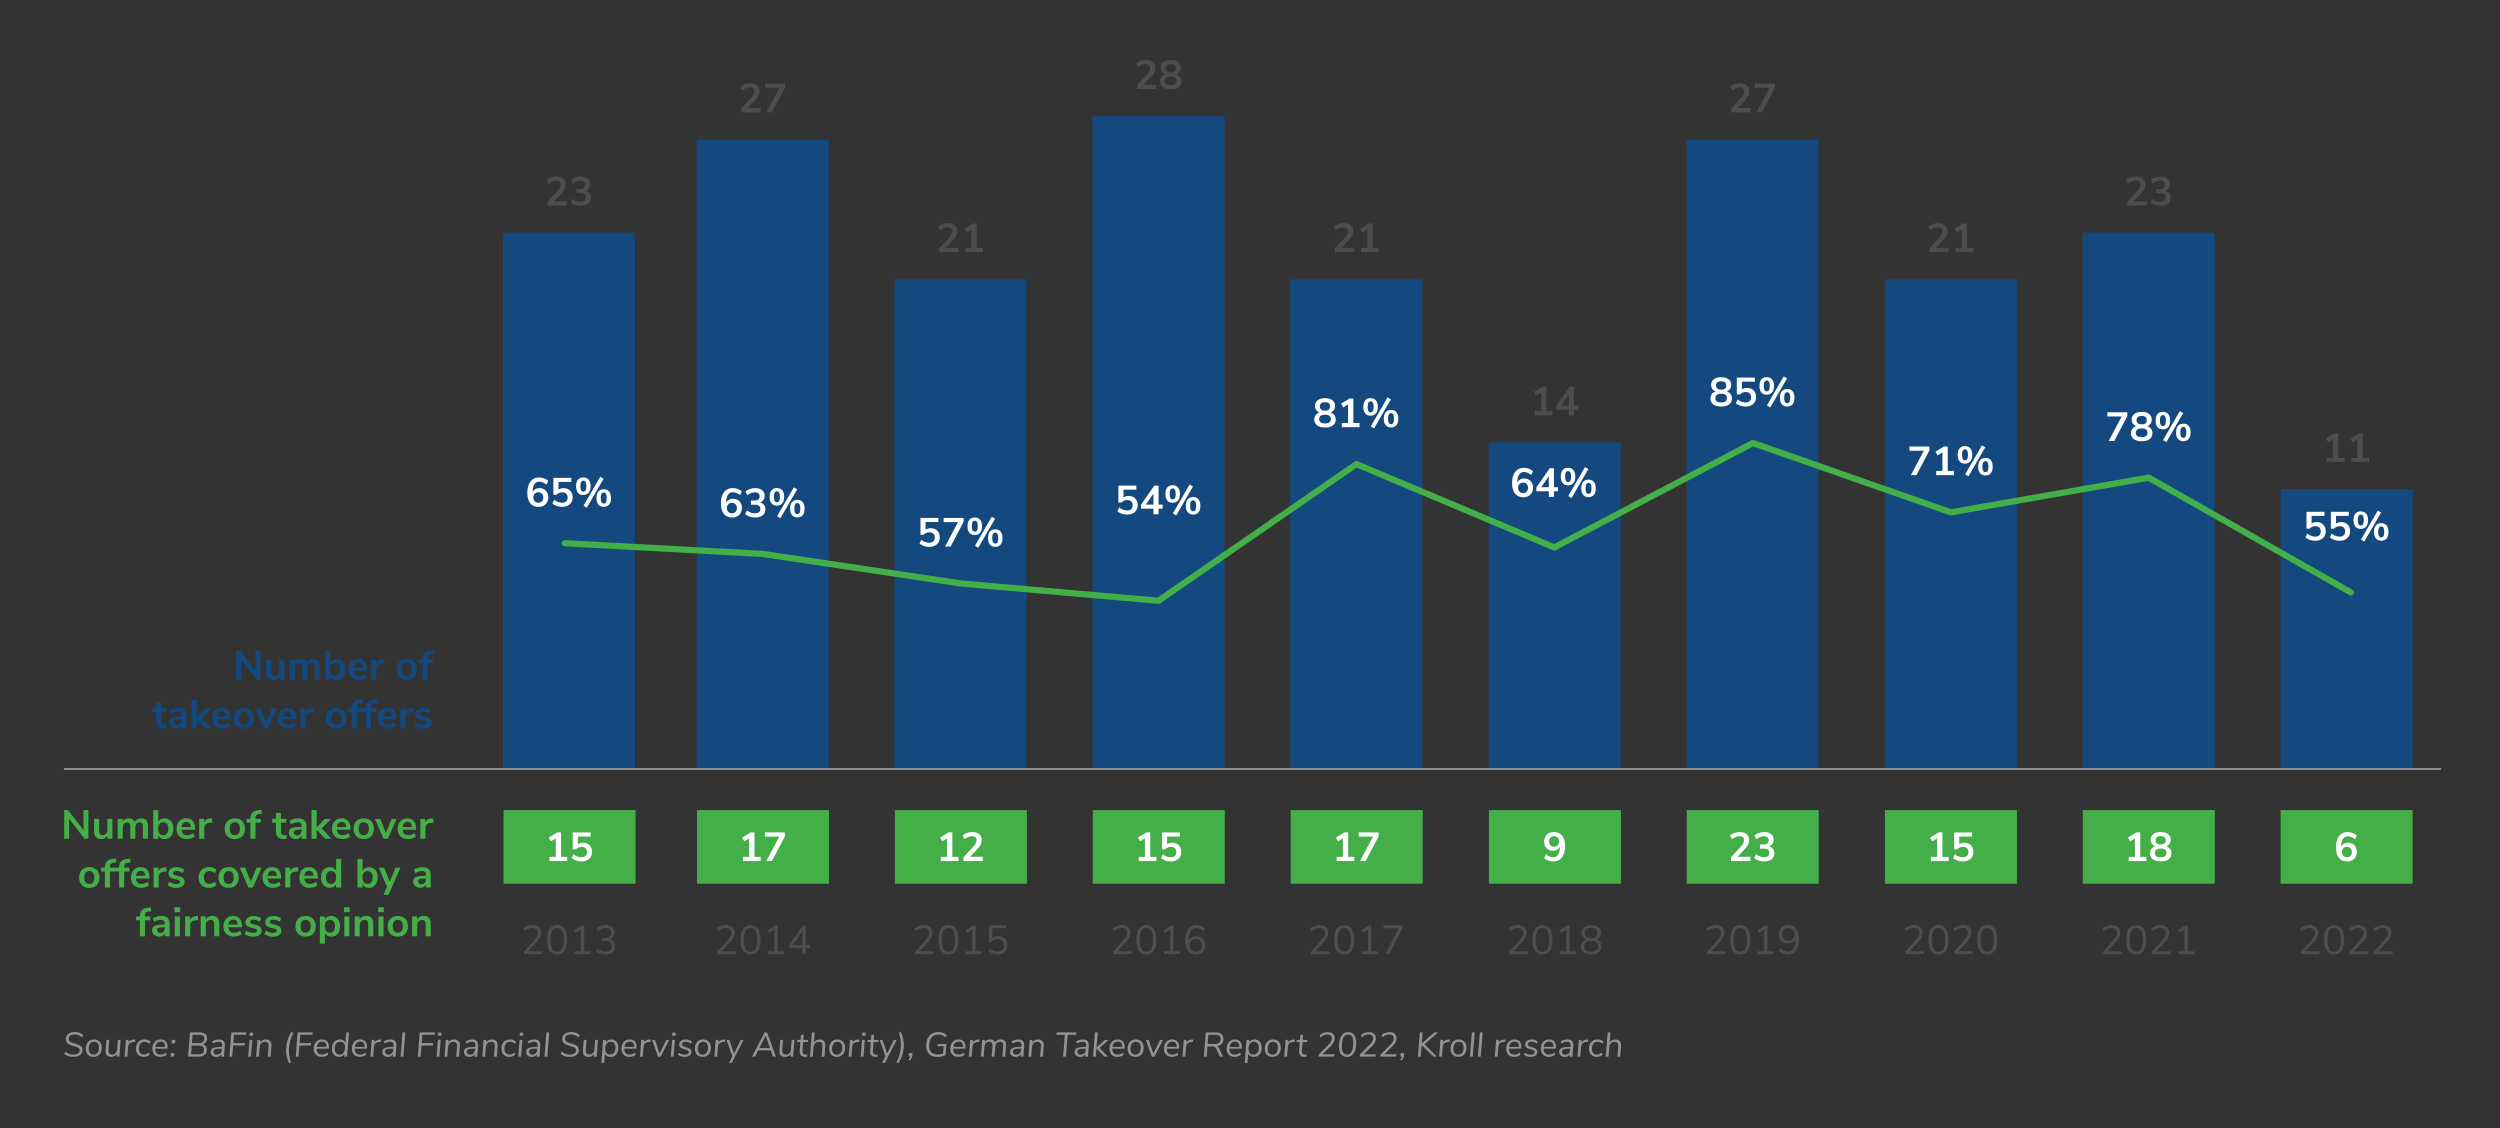 <svg id="Layer_1" data-name="Layer 1" xmlns="http://www.w3.org/2000/svg" viewBox="0 0 800 361"><rect x="0" y="0" width="800" height="361" fill="#333333" stroke="none"/><defs><style>.cls-1{fill:#fff}.cls-2{fill:#4d4d4f}.cls-6{fill:#44af49}.cls-7{fill:#13497f}.cls-8{fill:#939394}.cls-9{fill:#4e4d50}</style></defs><g style="isolation:isolate"><path class="cls-8" d="M21.88 337.97c-.48-.16-.92-.41-1.32-.74l.4-.69c.4.32.8.56 1.2.7.41.14.87.21 1.38.21.63 0 1.11-.12 1.45-.35s.51-.56.51-.99c0-.26-.08-.48-.25-.65s-.37-.3-.62-.4-.59-.21-1.02-.34c-.54-.15-.98-.3-1.32-.45-.34-.15-.62-.37-.86-.66s-.36-.67-.36-1.14c0-.44.12-.83.35-1.16.23-.33.57-.59 1.01-.77s.94-.27 1.52-.27c.54 0 1.05.08 1.52.25.47.17.87.41 1.2.73l-.41.69c-.69-.61-1.47-.91-2.33-.91-.63 0-1.11.12-1.45.37s-.51.59-.51 1.03c0 .29.09.53.26.71.18.18.39.33.65.43.26.11.62.23 1.08.37.53.15.95.3 1.28.44.32.14.6.34.82.6s.34.61.34 1.04c0 .67-.26 1.2-.78 1.58s-1.22.58-2.12.58c-.59.03-1.14-.05-1.62-.21ZM28.64 337.88c-.38-.21-.67-.51-.87-.91s-.3-.85-.3-1.37c0-.59.11-1.12.32-1.56s.52-.79.91-1.04.85-.37 1.37-.37.95.11 1.32.32.66.52.87.91c.21.4.31.85.31 1.38 0 .59-.11 1.11-.32 1.56s-.52.79-.92 1.03-.85.36-1.38.36c-.5.01-.94-.1-1.31-.31Zm2.57-1.02c.3-.4.45-.95.45-1.65 0-.59-.14-1.04-.41-1.36-.28-.32-.67-.48-1.17-.48-.54 0-.95.21-1.25.62s-.45.96-.45 1.65c0 .59.14 1.05.41 1.36s.67.47 1.19.47c.52 0 .93-.21 1.23-.61ZM38.61 332.76l-.42 5.36h-.87l.07-.87c-.18.3-.43.53-.74.7s-.65.25-1.03.25c-.59 0-1.04-.16-1.35-.47-.31-.31-.46-.77-.46-1.37 0-.13 0-.23.01-.3l.26-3.3h.89l-.26 3.25v.23c0 .81.39 1.21 1.16 1.21.48 0 .86-.15 1.14-.44.29-.29.45-.7.48-1.22l.24-3.03h.89ZM43.25 332.63v.77l-.6.05c-.54.05-.94.21-1.2.47s-.41.64-.45 1.13l-.25 3.06h-.89l.43-5.35h.86l-.07.86c.19-.3.44-.53.74-.69.3-.16.68-.25 1.14-.29h.29ZM44.69 337.88c-.38-.21-.67-.51-.87-.91s-.3-.84-.3-1.36c0-.6.11-1.13.33-1.57.22-.45.54-.79.95-1.04s.89-.37 1.45-.37c.39 0 .75.06 1.08.19s.62.3.86.52l-.34.66c-.27-.21-.54-.37-.79-.47-.26-.1-.53-.15-.81-.15-.57 0-1.02.2-1.33.59-.32.4-.47.95-.47 1.65 0 .58.14 1.03.43 1.35s.69.48 1.21.48c.28 0 .54-.05.78-.15.24-.1.5-.25.76-.47l.25.66c-.23.22-.52.39-.84.51s-.67.18-1.03.18c-.51.02-.95-.09-1.32-.3ZM49.67 335.58v.04c0 .59.14 1.04.43 1.36.29.32.71.48 1.26.48.65 0 1.24-.21 1.75-.63l.25.66c-.22.21-.52.38-.9.51-.38.12-.76.19-1.15.19-.78 0-1.4-.23-1.85-.7-.46-.47-.69-1.1-.69-1.89 0-.58.11-1.09.33-1.55.22-.45.53-.8.92-1.05.4-.25.86-.37 1.39-.37.68 0 1.22.2 1.62.61.4.41.59 1.01.59 1.8 0 .17 0 .35-.03.54h-3.92Zm.61-1.82c-.29.29-.48.71-.56 1.25h3.12c.02-.56-.09-.98-.34-1.26s-.6-.42-1.04-.42c-.5 0-.89.14-1.18.43ZM54.65 337h1.12l-.09 1.12h-1.12l.09-1.12Zm.33-4.24h1.12l-.08 1.13H54.9l.08-1.13ZM65.83 334.78c.22.3.34.67.34 1.11 0 .7-.23 1.25-.7 1.64s-1.12.59-1.96.59h-3.32l.6-7.75h3c.81 0 1.43.17 1.85.5s.63.8.63 1.41c0 .45-.12.84-.36 1.17-.24.32-.59.56-1.05.73.42.09.74.3.97.6Zm-.55 1.12c0-.89-.56-1.34-1.68-1.34h-2.24l-.22 2.82h2.33c1.21-.01 1.81-.5 1.81-1.48Zm-3.66-4.79-.21 2.7h2.17c.58 0 1.02-.12 1.33-.37s.46-.61.46-1.09c0-.82-.55-1.23-1.66-1.23h-2.09ZM71.94 334.46c0 .13 0 .24-.01.31l-.26 3.36h-.87l.07-.86c-.16.31-.38.54-.67.7-.28.16-.6.24-.96.24-.54 0-.97-.14-1.31-.43-.34-.29-.51-.66-.51-1.11 0-.4.11-.72.32-.96s.55-.41 1.02-.52c.47-.11 1.1-.17 1.9-.17h.4l.02-.32v-.21c.01-.38-.08-.66-.26-.84s-.47-.27-.87-.27c-.6 0-1.21.19-1.81.57l-.24-.66c.27-.19.6-.35 1-.47s.78-.18 1.15-.18c1.25-.01 1.89.6 1.89 1.82Zm-1.45 2.59c.29-.29.45-.67.48-1.13l.02-.34h-.31c-.65 0-1.14.04-1.48.1-.34.07-.58.17-.7.31-.13.14-.19.33-.19.58 0 .28.1.5.3.67.2.16.47.25.81.25.42 0 .77-.14 1.07-.44ZM78.77 331.12h-3.89l-.21 2.67h3.67l-.07.76H74.6l-.29 3.56h-.89l.6-7.75h4.8l-.05.76ZM79.42 338.12l.43-5.36h.89l-.43 5.36h-.89Zm.51-7.68h1.08l-.08 1h-1.09l.09-1ZM86.39 333.11c.31.32.47.77.47 1.38 0 .13 0 .23-.01.3l-.26 3.34h-.89l.26-3.29s.01-.13.01-.23c0-.81-.39-1.22-1.18-1.22-.5 0-.89.15-1.19.45-.29.3-.46.71-.51 1.23l-.24 3.07h-.89l.43-5.36h.87l-.07.83c.18-.3.43-.54.75-.7.31-.17.67-.25 1.07-.25.61-.03 1.07.13 1.38.45ZM91.79 338.14c-.15-.68-.23-1.37-.23-2.06 0-2.1.58-4.06 1.74-5.86l.6.29c-.48.93-.83 1.86-1.07 2.78s-.36 1.88-.36 2.88c0 1.26.23 2.54.68 3.83l-.64.25c-.33-.73-.57-1.43-.72-2.11ZM99.99 331.12H96.1l-.21 2.67h3.67l-.07.76h-3.67l-.29 3.56h-.89l.6-7.75h4.8l-.05.76ZM101.31 335.58v.04c0 .59.14 1.04.43 1.36.29.32.71.48 1.26.48.65 0 1.24-.21 1.75-.63l.25.66c-.22.21-.52.38-.9.51-.38.12-.76.19-1.15.19-.78 0-1.4-.23-1.85-.7-.46-.47-.69-1.1-.69-1.89 0-.58.11-1.09.33-1.55.22-.45.53-.8.92-1.05.4-.25.86-.37 1.39-.37.68 0 1.22.2 1.62.61.4.41.59 1.01.59 1.8 0 .17-.01.35-.03.54h-3.92Zm.6-1.82c-.29.29-.48.71-.56 1.25h3.12c.02-.56-.09-.98-.34-1.26s-.6-.42-1.04-.42c-.49 0-.88.14-1.18.43ZM111.68 330.37l-.62 7.75h-.88l.07-.84c-.18.29-.43.51-.74.67s-.65.24-1.02.24c-.45 0-.84-.1-1.19-.31s-.61-.51-.8-.9c-.19-.39-.29-.84-.29-1.36 0-.59.1-1.12.31-1.57s.5-.8.89-1.05c.38-.25.82-.37 1.32-.37.42 0 .78.09 1.09.28.31.18.54.44.7.76l.26-3.3h.9Zm-1.72 6.49c.3-.4.45-.94.45-1.63 0-.6-.14-1.06-.41-1.38s-.67-.48-1.19-.48-.93.2-1.24.59c-.3.4-.46.94-.46 1.63 0 .59.14 1.05.42 1.38s.68.49 1.18.49c.54 0 .95-.2 1.25-.6ZM113.51 335.58v.04c0 .59.14 1.04.43 1.36.29.32.71.48 1.26.48.65 0 1.24-.21 1.75-.63l.25.66c-.22.21-.52.38-.9.51-.38.12-.76.19-1.15.19-.78 0-1.4-.23-1.85-.7-.46-.47-.69-1.1-.69-1.89 0-.58.11-1.09.33-1.55.22-.45.53-.8.92-1.05.4-.25.86-.37 1.39-.37.68 0 1.22.2 1.62.61.4.41.59 1.01.59 1.8 0 .17-.01.35-.03.54h-3.92Zm.6-1.82c-.29.29-.48.71-.56 1.25h3.12c.02-.56-.09-.98-.34-1.26s-.6-.42-1.04-.42c-.49 0-.89.14-1.18.43ZM121.92 332.63v.77l-.6.05c-.54.05-.94.21-1.2.47s-.41.64-.45 1.13l-.25 3.06h-.89l.43-5.35h.86l-.07.86c.19-.3.44-.53.74-.69.3-.16.68-.25 1.14-.29h.29ZM126.84 334.46c0 .13 0 .24-.01.31l-.26 3.36h-.87l.07-.86c-.16.31-.38.54-.67.7-.28.16-.6.24-.96.24-.54 0-.97-.14-1.31-.43-.34-.29-.51-.66-.51-1.11 0-.4.11-.72.32-.96s.55-.41 1.02-.52c.47-.11 1.1-.17 1.9-.17h.4l.02-.32v-.21c.01-.38-.08-.66-.26-.84s-.47-.27-.87-.27c-.6 0-1.21.19-1.81.57l-.24-.66c.27-.19.6-.35 1-.47s.78-.18 1.15-.18c1.25-.01 1.89.6 1.89 1.82Zm-1.45 2.59c.29-.29.45-.67.48-1.13l.02-.34h-.31c-.65 0-1.14.04-1.48.1-.34.07-.58.17-.7.31-.13.14-.19.33-.19.58 0 .28.1.5.3.67.2.16.47.25.81.25.42 0 .77-.14 1.07-.44ZM128.19 338.12l.62-7.75h.89l-.62 7.75h-.89ZM139.06 331.12h-3.89l-.21 2.67h3.67l-.07.76h-3.67l-.29 3.56h-.89l.6-7.75h4.8l-.05.76ZM139.71 338.12l.43-5.36h.89l-.43 5.36h-.89Zm.51-7.68h1.08l-.08 1h-1.09l.09-1ZM146.68 333.11c.31.32.47.77.47 1.38v.3l-.26 3.34H146l.26-3.29v-.23c0-.81-.39-1.22-1.18-1.22-.5 0-.89.15-1.19.45-.29.3-.46.71-.51 1.23l-.24 3.07h-.89l.43-5.36h.87l-.07.83c.18-.3.43-.54.75-.7.31-.17.67-.25 1.07-.25.61-.03 1.07.13 1.38.45ZM152.98 334.46v.31l-.26 3.36h-.87l.07-.86c-.16.31-.38.54-.67.7-.28.16-.6.24-.96.24-.54 0-.97-.14-1.31-.43-.34-.29-.51-.66-.51-1.11 0-.4.11-.72.32-.96s.55-.41 1.02-.52 1.1-.17 1.9-.17h.4l.02-.32v-.21c0-.38-.08-.66-.26-.84-.18-.18-.47-.27-.87-.27-.6 0-1.21.19-1.81.57l-.24-.66c.27-.19.6-.35 1-.47s.78-.18 1.15-.18c1.26-.01 1.89.6 1.89 1.82Zm-1.45 2.59c.29-.29.45-.67.48-1.13l.02-.34h-.31c-.65 0-1.14.04-1.48.1-.34.07-.58.17-.7.31-.13.14-.19.33-.19.58 0 .28.1.5.3.67.2.16.47.25.81.25.42 0 .78-.14 1.07-.44ZM158.76 333.11c.31.32.47.77.47 1.38v.3l-.26 3.34h-.89l.26-3.29v-.23c0-.81-.39-1.22-1.18-1.22-.5 0-.89.15-1.19.45-.29.3-.46.71-.51 1.23l-.24 3.07h-.89l.43-5.36h.87l-.07.83c.18-.3.43-.54.75-.7.31-.17.67-.25 1.07-.25.61-.03 1.06.13 1.38.45ZM161.65 337.88c-.38-.21-.67-.51-.87-.91s-.3-.84-.3-1.36c0-.6.11-1.13.33-1.57.22-.45.54-.79.95-1.04s.89-.37 1.45-.37c.39 0 .75.06 1.08.19s.62.3.86.52l-.34.66c-.27-.21-.54-.37-.79-.47-.26-.1-.53-.15-.81-.15-.57 0-1.02.2-1.33.59-.32.4-.47.95-.47 1.65 0 .58.14 1.03.43 1.35s.69.48 1.21.48c.28 0 .54-.05.78-.15s.5-.25.76-.47l.25.66c-.23.22-.52.39-.84.51s-.67.18-1.03.18c-.51.02-.95-.09-1.32-.3ZM165.85 338.12l.43-5.36h.89l-.43 5.36h-.89Zm.52-7.68h1.08l-.08 1h-1.09l.09-1ZM172.88 334.46v.31l-.26 3.36h-.87l.07-.86c-.16.31-.38.54-.67.7-.28.16-.6.24-.96.24-.54 0-.97-.14-1.31-.43-.34-.29-.51-.66-.51-1.11 0-.4.11-.72.32-.96s.55-.41 1.02-.52 1.1-.17 1.9-.17h.4l.02-.32v-.21c0-.38-.08-.66-.26-.84-.18-.18-.47-.27-.87-.27-.6 0-1.21.19-1.81.57l-.24-.66c.27-.19.6-.35 1-.47s.78-.18 1.15-.18c1.26-.01 1.89.6 1.89 1.82Zm-1.45 2.59c.29-.29.45-.67.48-1.13l.02-.34h-.31c-.65 0-1.14.04-1.48.1-.34.07-.58.17-.7.31-.13.14-.19.33-.19.58 0 .28.1.5.3.67.2.16.47.25.81.25.42 0 .78-.14 1.07-.44ZM174.24 338.12l.62-7.75h.89l-.62 7.75h-.89ZM180.72 337.97c-.48-.16-.92-.41-1.32-.74l.4-.69c.4.32.8.56 1.2.7.41.14.87.21 1.38.21.63 0 1.11-.12 1.45-.35s.51-.56.51-.99c0-.26-.08-.48-.25-.65s-.37-.3-.62-.4-.59-.21-1.02-.34c-.54-.15-.98-.3-1.32-.45-.34-.15-.62-.37-.86-.66s-.36-.67-.36-1.14c0-.44.12-.83.35-1.16.23-.33.57-.59 1.01-.77.44-.18.94-.27 1.52-.27.54 0 1.05.08 1.52.25s.87.41 1.2.73l-.41.69c-.69-.61-1.47-.91-2.33-.91-.63 0-1.11.12-1.45.37s-.51.59-.51 1.03c0 .29.09.53.26.71.18.18.39.33.65.43.26.11.62.23 1.08.37.53.15.95.3 1.28.44.32.14.6.34.82.6s.34.61.34 1.04c0 .67-.26 1.2-.78 1.58s-1.22.58-2.12.58c-.59.03-1.14-.05-1.62-.21ZM191.34 332.76l-.42 5.36h-.87l.07-.87c-.18.3-.43.53-.74.7s-.65.25-1.03.25c-.59 0-1.04-.16-1.35-.47-.31-.31-.46-.77-.46-1.37v-.3l.26-3.3h.89l-.26 3.25v.23c0 .81.39 1.21 1.16 1.21.48 0 .86-.15 1.14-.44.29-.29.45-.7.48-1.22l.24-3.03h.89ZM196.79 332.95c.34.21.61.52.8.91s.29.85.29 1.37c0 .59-.1 1.11-.31 1.56-.21.45-.5.8-.89 1.05-.38.25-.82.37-1.32.37-.42 0-.78-.09-1.09-.27s-.55-.43-.71-.75l-.23 2.93h-.89l.57-7.34h.89l-.07.81c.18-.29.42-.52.74-.69.31-.17.66-.25 1.03-.25.44-.02.84.09 1.19.3Zm-.28 3.92c.3-.4.45-.94.45-1.64 0-.59-.14-1.04-.42-1.37s-.67-.49-1.18-.49-.94.2-1.24.6-.45.95-.45 1.64c0 .6.14 1.06.41 1.38s.67.47 1.19.47c.53 0 .94-.2 1.24-.59ZM199.77 335.58v.04c0 .59.14 1.04.43 1.36.29.32.71.48 1.26.48.65 0 1.24-.21 1.75-.63l.25.66c-.22.21-.52.38-.9.51-.38.12-.76.19-1.15.19-.78 0-1.4-.23-1.85-.7-.46-.47-.69-1.1-.69-1.89 0-.58.11-1.09.33-1.55.22-.45.53-.8.92-1.05.4-.25.86-.37 1.39-.37.68 0 1.22.2 1.62.61.4.41.59 1.01.59 1.8 0 .17 0 .35-.03.54h-3.92Zm.6-1.82c-.29.29-.48.71-.56 1.25h3.12c.02-.56-.09-.98-.34-1.26s-.6-.42-1.04-.42c-.49 0-.89.14-1.18.43ZM208.18 332.63v.77l-.6.05c-.54.05-.94.21-1.2.47s-.41.64-.45 1.13l-.25 3.06h-.89l.43-5.35h.86l-.07.86c.19-.3.44-.53.74-.69s.68-.25 1.14-.29h.29ZM213.23 332.78h.91l-2.73 5.35h-.84l-1.88-5.35h.91l1.46 4.37 2.17-4.37ZM214.65 338.12l.43-5.36h.89l-.43 5.36h-.89Zm.52-7.68h1.08l-.08 1h-1.09l.09-1ZM217.91 338.02c-.37-.12-.7-.29-.99-.51l.35-.66c.29.22.59.38.88.48.29.1.61.15.96.15.86 0 1.29-.26 1.29-.79 0-.24-.1-.42-.31-.54-.21-.12-.53-.24-.97-.37-.38-.11-.69-.22-.92-.32s-.43-.25-.59-.45-.25-.45-.25-.78c0-.48.19-.87.58-1.17s.9-.44 1.54-.44c.38 0 .74.06 1.08.19s.62.3.85.52l-.35.65c-.48-.42-1.01-.63-1.58-.63-.4 0-.71.07-.93.21-.22.14-.32.35-.32.62 0 .24.1.42.31.54s.53.24.95.36c.37.11.68.22.91.32s.43.25.6.45.25.46.25.78c0 .48-.2.85-.59 1.13s-.92.42-1.57.42c-.42.02-.81-.04-1.18-.16ZM223.54 337.88c-.38-.21-.67-.51-.87-.91s-.3-.85-.3-1.37c0-.59.11-1.12.32-1.56s.52-.79.91-1.04.85-.37 1.37-.37.95.11 1.32.32.66.52.87.91c.21.4.31.85.31 1.38 0 .59-.11 1.11-.32 1.56s-.52.79-.92 1.03-.85.36-1.38.36c-.49.01-.93-.1-1.31-.31Zm2.58-1.02c.3-.4.45-.95.45-1.65 0-.59-.14-1.04-.41-1.36-.28-.32-.67-.48-1.17-.48-.54 0-.95.21-1.25.62s-.45.96-.45 1.65c0 .59.14 1.05.41 1.36s.67.47 1.19.47c.51 0 .93-.21 1.23-.61ZM231.99 332.63v.77l-.6.05c-.54.05-.94.21-1.2.47s-.41.64-.45 1.13l-.25 3.06h-.89l.43-5.35h.86l-.07.86c.19-.3.44-.53.74-.69s.68-.25 1.14-.29h.29ZM237.03 332.78h.91l-3.74 7.33h-.91l1.06-2.06-1.85-5.27h.91l1.46 4.37 2.16-4.37ZM247.36 338.12l-.7-1.99h-4.05l-1 1.99h-.95l4.02-7.75h.78l2.8 7.75h-.9Zm-4.36-2.74h3.4l-1.4-3.97-2 3.97ZM254.22 332.76l-.42 5.36h-.87l.07-.87c-.18.3-.43.53-.74.7s-.65.25-1.03.25c-.59 0-1.04-.16-1.35-.47-.31-.31-.46-.77-.46-1.37v-.3l.26-3.3h.89l-.26 3.25v.23c0 .81.39 1.21 1.16 1.21.48 0 .86-.15 1.14-.44.29-.29.45-.7.48-1.22l.24-3.03h.89ZM256.8 336.19v.21c0 .73.36 1.09 1.08 1.09.18 0 .34-.01.48-.04l-.1.7c-.15.04-.33.05-.52.05-.59 0-1.05-.15-1.36-.45s-.47-.73-.47-1.28v-.24l.22-2.76h-1.04l.04-.7h1.04l.13-1.63h.89l-.13 1.63h1.53l-.06.7H257l-.2 2.72ZM263.62 333.11c.31.32.47.77.47 1.38 0 .13 0 .23-.01.3l-.26 3.34h-.89l.26-3.29s.01-.13.01-.23c0-.81-.39-1.22-1.18-1.22-.5 0-.89.15-1.19.45-.29.3-.46.71-.51 1.23l-.24 3.07h-.89l.62-7.75h.89l-.26 3.2c.19-.3.44-.53.75-.69s.66-.24 1.05-.24c.61-.03 1.07.13 1.38.45ZM266.51 337.88c-.38-.21-.67-.51-.87-.91s-.3-.85-.3-1.37c0-.59.11-1.12.32-1.56s.52-.79.91-1.04.85-.37 1.37-.37.95.11 1.32.32.66.52.87.91c.21.4.31.85.31 1.38 0 .59-.11 1.11-.32 1.56s-.52.79-.92 1.03-.85.36-1.38.36c-.5.01-.93-.1-1.31-.31Zm2.57-1.02c.3-.4.45-.95.45-1.65 0-.59-.14-1.04-.41-1.36-.28-.32-.67-.48-1.17-.48-.54 0-.95.21-1.25.62s-.45.96-.45 1.65c0 .59.14 1.05.41 1.36s.67.47 1.19.47c.52 0 .94-.21 1.23-.61ZM274.95 332.63v.77l-.6.05c-.54.05-.94.21-1.2.47s-.41.64-.45 1.13l-.25 3.06h-.89l.43-5.35h.86l-.07.86c.19-.3.44-.53.74-.69s.68-.25 1.14-.29h.29ZM275.43 338.12l.43-5.36h.89l-.43 5.36h-.89Zm.52-7.68h1.08l-.08 1h-1.09l.09-1ZM279.33 336.19s-.01.12-.01.21c0 .73.36 1.09 1.08 1.09.18 0 .34-.01.48-.04l-.1.7c-.15.04-.33.05-.52.05-.59 0-1.05-.15-1.36-.45s-.47-.73-.47-1.28c0-.1 0-.18.01-.24l.22-2.76h-1.04l.04-.7h1.04l.13-1.63h.89l-.13 1.63h1.53l-.06.7h-1.53l-.2 2.72ZM286.03 332.78h.91l-3.74 7.33h-.91l1.06-2.06-1.85-5.27h.91l1.46 4.37 2.16-4.37ZM286.86 339.96c.48-.94.83-1.87 1.07-2.79s.36-1.88.36-2.87c0-1.26-.23-2.54-.68-3.83l.64-.25c.34.73.58 1.43.73 2.11.15.68.23 1.37.23 2.06 0 2.11-.58 4.07-1.75 5.86l-.6-.29ZM291.98 337l-.05.8c-.03.32-.1.6-.23.84s-.31.49-.57.73l-.39-.32c.31-.32.49-.63.55-.93h-.53l.09-1.12h1.13ZM300.1 334.08h2.75l-.29 3.58c-.32.16-.73.29-1.21.4s-.96.15-1.42.15c-1.14 0-2.01-.31-2.62-.94s-.92-1.5-.92-2.62c0-.89.16-1.66.47-2.32s.76-1.16 1.35-1.52 1.27-.53 2.06-.53c1.09 0 1.99.33 2.68.98l-.4.69c-.37-.32-.73-.55-1.08-.69-.36-.14-.76-.21-1.2-.21-.93.01-1.66.33-2.17.95s-.78 1.5-.78 2.61c0 .91.22 1.61.67 2.1s1.11.74 1.99.74c.62 0 1.21-.1 1.79-.3l.19-2.37h-1.93l.07-.7ZM305 335.58v.04c0 .59.14 1.04.43 1.36.29.32.71.48 1.26.48.65 0 1.24-.21 1.75-.63l.25.66c-.22.21-.52.38-.9.51-.38.12-.76.19-1.15.19-.78 0-1.4-.23-1.85-.7-.46-.47-.69-1.1-.69-1.89 0-.58.11-1.09.33-1.55.22-.45.53-.8.92-1.05.4-.25.86-.37 1.39-.37.68 0 1.22.2 1.62.61.4.41.59 1.01.59 1.8 0 .17-.01.35-.03.54H305Zm.61-1.82c-.29.29-.48.71-.56 1.25h3.12c.02-.56-.09-.98-.34-1.26s-.6-.42-1.04-.42c-.5 0-.89.14-1.18.43ZM313.42 332.63v.77l-.6.05c-.54.05-.94.21-1.2.47s-.41.64-.45 1.13l-.25 3.06h-.89l.43-5.35h.86l-.07.86c.19-.3.44-.53.74-.69s.68-.25 1.14-.29h.29ZM321.49 333.1c.29.31.43.76.43 1.36 0 .14 0 .25-.01.32l-.26 3.34h-.89l.26-3.3c.01-.06.01-.15.01-.26 0-.4-.09-.7-.26-.89s-.43-.29-.79-.29c-.45 0-.8.15-1.07.44-.26.29-.41.71-.45 1.25l-.24 3.05h-.89l.26-3.3c.01-.06.01-.15.01-.26 0-.4-.09-.7-.26-.89s-.43-.29-.79-.29c-.45 0-.8.15-1.07.44s-.42.71-.46 1.25l-.24 3.05h-.89l.43-5.35h.87l-.07.78c.37-.62.93-.92 1.68-.92.41 0 .75.09 1.02.26s.46.42.57.75c.18-.32.43-.57.75-.75s.67-.26 1.08-.26c.56 0 .98.16 1.27.47ZM327.75 334.46c0 .13 0 .24-.01.31l-.26 3.36h-.87l.07-.86c-.16.31-.38.54-.67.7-.28.16-.6.24-.96.24-.54 0-.97-.14-1.31-.43-.34-.29-.51-.66-.51-1.11 0-.4.11-.72.32-.96s.55-.41 1.02-.52 1.1-.17 1.9-.17h.4l.02-.32v-.21c.01-.38-.08-.66-.26-.84s-.47-.27-.87-.27c-.6 0-1.21.19-1.81.57l-.24-.66c.27-.19.6-.35 1-.47s.78-.18 1.15-.18c1.26-.01 1.89.6 1.89 1.82Zm-1.45 2.59c.29-.29.45-.67.48-1.13l.02-.34h-.31c-.65 0-1.14.04-1.48.1-.34.07-.58.17-.7.31-.13.14-.19.33-.19.58 0 .28.1.5.3.67.2.16.47.25.81.25.42 0 .77-.14 1.07-.44ZM333.53 333.11c.31.32.47.77.47 1.38 0 .13 0 .23-.01.3l-.26 3.34h-.89l.26-3.29s.01-.13.01-.23c0-.81-.39-1.22-1.18-1.22-.5 0-.89.15-1.19.45-.29.3-.46.71-.51 1.23l-.24 3.07h-.89l.43-5.36h.87l-.07.83c.18-.3.43-.54.75-.7.31-.17.67-.25 1.07-.25.6-.03 1.06.13 1.38.45ZM340.19 338.12l.56-6.99h-2.71l.07-.77h6.3l-.05.77h-2.71l-.55 6.99h-.91ZM348.41 334.46c0 .13 0 .24-.01.31l-.26 3.36h-.87l.07-.86c-.16.31-.38.54-.67.7-.28.16-.6.24-.96.24-.54 0-.97-.14-1.31-.43-.34-.29-.51-.66-.51-1.11 0-.4.11-.72.32-.96s.55-.41 1.02-.52 1.1-.17 1.9-.17h.4l.02-.32v-.21c.01-.38-.08-.66-.26-.84s-.47-.27-.87-.27c-.6 0-1.21.19-1.81.57l-.24-.66c.27-.19.6-.35 1-.47s.78-.18 1.15-.18c1.25-.01 1.89.6 1.89 1.82Zm-1.45 2.59c.29-.29.45-.67.48-1.13l.02-.34h-.31c-.65 0-1.14.04-1.48.1-.34.07-.58.17-.7.31-.13.14-.19.33-.19.58 0 .28.1.5.3.67.2.16.47.25.81.25.42 0 .77-.14 1.07-.44ZM354.7 332.78l-2.85 2.57 2.68 2.77h-1.12l-2.55-2.61-.21 2.61h-.89l.62-7.75h.89l-.39 4.85 2.66-2.44h1.16ZM355.94 335.58v.04c0 .59.14 1.04.43 1.36.29.32.71.48 1.26.48.65 0 1.24-.21 1.75-.63l.25.66c-.22.21-.52.38-.9.51-.38.12-.76.19-1.15.19-.78 0-1.4-.23-1.85-.7-.46-.47-.69-1.1-.69-1.89 0-.58.11-1.09.33-1.55.22-.45.53-.8.92-1.05.4-.25.86-.37 1.39-.37.68 0 1.22.2 1.62.61.4.41.59 1.01.59 1.8 0 .17-.01.35-.03.54h-3.92Zm.61-1.82c-.29.29-.48.71-.56 1.25h3.12c.02-.56-.09-.98-.34-1.26s-.6-.42-1.04-.42c-.5 0-.89.14-1.18.43ZM362.02 337.88c-.38-.21-.67-.51-.87-.91s-.3-.85-.3-1.37c0-.59.11-1.12.32-1.56s.52-.79.91-1.04.85-.37 1.37-.37.95.11 1.32.32.66.52.87.91c.21.4.31.85.31 1.38 0 .59-.11 1.11-.32 1.56s-.52.79-.92 1.03-.85.36-1.38.36c-.49.01-.93-.1-1.31-.31Zm2.57-1.02c.3-.4.45-.95.45-1.65 0-.59-.14-1.04-.41-1.36-.28-.32-.67-.48-1.17-.48-.54 0-.95.21-1.25.62s-.45.96-.45 1.65c0 .59.14 1.05.41 1.36s.67.47 1.19.47c.52 0 .94-.21 1.23-.61ZM371.23 332.78h.91l-2.73 5.35h-.84l-1.88-5.35h.91l1.46 4.37 2.17-4.37ZM373.37 335.58v.04c0 .59.14 1.04.43 1.36.29.32.71.48 1.26.48.65 0 1.24-.21 1.75-.63l.25.66c-.22.21-.52.38-.9.51-.38.12-.76.19-1.15.19-.78 0-1.4-.23-1.85-.7-.46-.47-.69-1.1-.69-1.89 0-.58.11-1.09.33-1.55.22-.45.53-.8.92-1.05.4-.25.86-.37 1.39-.37.68 0 1.22.2 1.62.61.4.41.59 1.01.59 1.8 0 .17-.01.35-.03.54h-3.92Zm.6-1.82c-.29.29-.48.71-.56 1.25h3.12c.02-.56-.09-.98-.34-1.26s-.6-.42-1.04-.42c-.49 0-.88.14-1.18.43ZM381.78 332.63v.77l-.6.05c-.54.05-.94.21-1.2.47s-.41.64-.45 1.13l-.25 3.06h-.89l.43-5.35h.86l-.07.86c.19-.3.44-.53.74-.69s.68-.25 1.14-.29h.29ZM389.81 335.04c.12.14.24.32.35.56l1.18 2.53h-.99l-1.13-2.49c-.13-.3-.3-.51-.51-.62-.21-.11-.5-.17-.87-.17h-1.45l-.25 3.28h-.89l.6-7.75h3.17c.79 0 1.4.18 1.83.53.43.36.64.87.64 1.54s-.18 1.19-.53 1.58c-.36.4-.88.64-1.58.73.16.04.31.14.43.28Zm-1.1-.95c.63 0 1.1-.13 1.41-.4.31-.26.47-.67.47-1.21 0-.47-.14-.82-.41-1.04s-.69-.33-1.24-.33h-2.27l-.23 2.98h2.27ZM393.43 335.58v.04c0 .59.14 1.04.43 1.36.29.32.71.48 1.26.48.65 0 1.24-.21 1.75-.63l.25.66c-.22.21-.52.38-.9.51-.38.12-.76.19-1.15.19-.78 0-1.4-.23-1.85-.7-.46-.47-.69-1.1-.69-1.89 0-.58.11-1.09.33-1.55.22-.45.53-.8.92-1.05.4-.25.86-.37 1.39-.37.68 0 1.22.2 1.62.61.4.41.59 1.01.59 1.8 0 .17-.01.35-.03.54h-3.92Zm.61-1.82c-.29.29-.48.71-.56 1.25h3.12c.02-.56-.09-.98-.34-1.26s-.6-.42-1.04-.42c-.5 0-.89.14-1.18.43ZM402.65 332.95c.34.21.61.52.8.91s.29.85.29 1.37c0 .59-.1 1.11-.31 1.56s-.5.8-.88 1.05-.82.37-1.32.37c-.42 0-.78-.09-1.09-.27s-.55-.43-.71-.75l-.23 2.93h-.89l.57-7.34h.89l-.07.81c.18-.29.42-.52.74-.69.31-.17.66-.25 1.03-.25.44-.02.83.09 1.18.3Zm-.28 3.92c.3-.4.45-.94.45-1.64 0-.59-.14-1.04-.42-1.37s-.67-.49-1.18-.49-.94.2-1.24.6-.45.95-.45 1.64c0 .6.14 1.06.41 1.38s.67.47 1.19.47c.53 0 .94-.2 1.24-.59ZM405.91 337.88a2.07 2.07 0 0 1-.87-.91c-.2-.39-.3-.85-.3-1.37 0-.59.11-1.12.33-1.56.22-.45.52-.79.91-1.04s.85-.37 1.37-.37.95.11 1.32.32.66.52.87.91c.21.4.31.85.31 1.38 0 .59-.11 1.11-.32 1.56-.22.45-.52.79-.92 1.03s-.85.36-1.38.36c-.51.01-.94-.1-1.32-.31Zm2.57-1.02c.3-.4.45-.95.45-1.65 0-.59-.14-1.04-.41-1.36-.28-.32-.67-.48-1.17-.48-.54 0-.95.21-1.25.62s-.45.96-.45 1.65c0 .59.14 1.05.41 1.36s.67.47 1.19.47c.52 0 .94-.21 1.23-.61ZM414.35 332.63v.77l-.6.05c-.54.05-.94.21-1.2.47s-.42.64-.45 1.13l-.25 3.06h-.89l.43-5.35h.86l-.07.86c.19-.3.44-.53.74-.69s.68-.25 1.14-.29h.29ZM416.61 336.19s-.01.12-.01.21c0 .73.36 1.09 1.08 1.09.18 0 .34-.01.48-.04l-.1.7c-.15.04-.33.05-.52.05-.59 0-1.05-.15-1.36-.45s-.47-.73-.47-1.28c0-.1 0-.18.01-.24l.22-2.76h-1.04l.04-.7h1.04l.13-1.63h.89l-.13 1.63h1.53l-.05.7h-1.53l-.21 2.72ZM423.2 337.36h3.81l-.06.76h-4.99l.04-.68 2.97-2.98c.44-.44.75-.83.94-1.16.19-.33.28-.68.28-1.04s-.12-.67-.36-.89-.57-.33-.98-.33-.79.07-1.16.21c-.37.14-.74.37-1.12.68l-.27-.69c.33-.3.72-.54 1.18-.7.45-.17.93-.25 1.43-.25.67 0 1.2.18 1.59.53.4.35.59.83.59 1.44 0 .46-.12.89-.35 1.31-.23.42-.62.91-1.17 1.46l-2.37 2.33ZM429.14 337.35c-.44-.58-.65-1.42-.65-2.52 0-.95.11-1.77.34-2.45s.56-1.2.99-1.56.95-.53 1.56-.53c.84 0 1.49.29 1.92.86.44.58.66 1.42.66 2.52 0 1.44-.25 2.55-.76 3.35s-1.22 1.19-2.14 1.19c-.84 0-1.48-.29-1.92-.86Zm3.41-.89c.33-.66.5-1.64.5-2.93 0-.84-.14-1.47-.41-1.88s-.7-.61-1.27-.61c-.65 0-1.13.33-1.47 1-.33.66-.5 1.64-.5 2.93 0 .84.14 1.47.42 1.88s.7.61 1.28.61c.63 0 1.12-.34 1.45-1ZM436.4 337.36h3.81l-.06.76h-4.99l.04-.68 2.97-2.98c.44-.44.75-.83.94-1.16.19-.33.28-.68.28-1.04s-.12-.67-.36-.89-.57-.33-.98-.33-.79.07-1.16.21c-.37.14-.74.37-1.12.68l-.27-.69c.33-.3.72-.54 1.18-.7.45-.17.93-.25 1.43-.25.67 0 1.2.18 1.59.53.4.35.59.83.59 1.44 0 .46-.12.89-.35 1.31-.23.42-.62.91-1.17 1.46l-2.37 2.33ZM443 337.36h3.81l-.06.76h-4.99l.04-.68 2.97-2.98c.44-.44.75-.83.94-1.16.19-.33.28-.68.28-1.04s-.12-.67-.36-.89-.57-.33-.98-.33-.79.07-1.16.21c-.37.14-.74.37-1.12.68l-.27-.69c.33-.3.72-.54 1.18-.7.45-.17.93-.25 1.43-.25.67 0 1.2.18 1.59.53.4.35.59.83.59 1.44 0 .46-.12.89-.35 1.31-.23.42-.62.91-1.17 1.46l-2.37 2.33ZM449.32 337l-.06.8c-.03.32-.1.6-.23.84-.12.25-.31.49-.57.73l-.38-.32c.31-.32.49-.63.55-.93h-.53l.09-1.12h1.13ZM460.19 330.37l-4.36 3.78 3.96 3.97h-1.11l-3.76-3.7-.29 3.7h-.9l.6-7.75h.9l-.27 3.54 4.03-3.54h1.2ZM463.91 332.63v.77l-.6.05c-.54.05-.94.21-1.2.47s-.41.64-.45 1.13l-.25 3.06h-.89l.43-5.35h.86l-.07.86c.19-.3.44-.53.74-.69s.68-.25 1.14-.29h.29ZM465.34 337.88a2.07 2.07 0 0 1-.87-.91c-.2-.39-.3-.85-.3-1.37 0-.59.11-1.12.32-1.56.22-.45.52-.79.91-1.04s.85-.37 1.37-.37.95.11 1.32.32.66.52.87.91c.21.4.31.85.31 1.38 0 .59-.11 1.11-.33 1.56s-.52.79-.92 1.03-.85.36-1.38.36c-.48.01-.92-.1-1.3-.31Zm2.58-1.02c.3-.4.45-.95.45-1.65 0-.59-.14-1.04-.41-1.36-.27-.32-.67-.48-1.17-.48-.54 0-.95.21-1.25.62s-.45.96-.45 1.65c0 .59.14 1.05.41 1.36s.67.47 1.19.47c.51 0 .93-.21 1.23-.61ZM470.39 338.12l.62-7.75h.89l-.62 7.75h-.89ZM472.94 338.12l.62-7.75h.89l-.62 7.75h-.89ZM481.73 332.63v.77l-.6.05c-.54.05-.94.21-1.2.47s-.41.64-.45 1.13l-.25 3.06h-.89l.43-5.35h.86l-.07.86c.19-.3.44-.53.74-.69s.68-.25 1.14-.29h.29ZM482.88 335.58v.04c0 .59.14 1.04.43 1.36.29.32.71.48 1.26.48.65 0 1.24-.21 1.75-.63l.25.66c-.22.21-.52.38-.9.51-.38.12-.76.19-1.15.19-.78 0-1.4-.23-1.85-.7s-.69-1.1-.69-1.89c0-.58.11-1.09.33-1.55s.53-.8.92-1.05c.4-.25.86-.37 1.39-.37.68 0 1.22.2 1.62.61.4.41.59 1.01.59 1.8 0 .17-.01.35-.03.54h-3.92Zm.61-1.82c-.29.29-.48.71-.56 1.25h3.12c.02-.56-.09-.98-.34-1.26s-.6-.42-1.04-.42c-.5 0-.89.14-1.18.43ZM488.6 338.02c-.37-.12-.7-.29-.99-.51l.35-.66c.29.22.59.38.88.48s.61.15.96.15c.86 0 1.29-.26 1.29-.79 0-.24-.1-.42-.31-.54s-.53-.24-.97-.37c-.38-.11-.69-.22-.92-.32s-.43-.25-.59-.45-.25-.45-.25-.78c0-.48.19-.87.58-1.17s.9-.44 1.54-.44c.38 0 .74.06 1.08.19s.62.3.85.52l-.35.65c-.48-.42-1.01-.63-1.58-.63-.4 0-.71.07-.93.21-.22.14-.33.35-.33.62 0 .24.1.42.31.54s.53.24.95.36c.37.11.68.22.91.32s.43.25.6.45.25.46.25.78c0 .48-.2.85-.59 1.13-.4.28-.92.42-1.57.42-.4.02-.79-.04-1.17-.16ZM493.96 335.58v.04c0 .59.14 1.04.43 1.36.29.32.71.48 1.26.48.65 0 1.24-.21 1.75-.63l.25.66c-.22.21-.52.38-.9.51-.38.12-.76.19-1.15.19-.78 0-1.4-.23-1.85-.7s-.69-1.1-.69-1.89c0-.58.11-1.09.33-1.55s.53-.8.92-1.05c.4-.25.86-.37 1.39-.37.68 0 1.22.2 1.62.61.4.41.59 1.01.59 1.8 0 .17-.01.35-.03.54h-3.92Zm.6-1.82c-.29.29-.48.71-.56 1.25h3.12c.02-.56-.09-.98-.34-1.26s-.6-.42-1.04-.42c-.49 0-.88.14-1.18.43ZM503.45 334.46c0 .13 0 .24-.01.31l-.26 3.36h-.87l.07-.86c-.16.31-.38.54-.67.7-.28.16-.6.24-.96.24-.54 0-.97-.14-1.31-.43s-.51-.66-.51-1.11c0-.4.11-.72.32-.96s.55-.41 1.02-.52 1.1-.17 1.9-.17h.4l.02-.32v-.21c.01-.38-.08-.66-.27-.84s-.47-.27-.87-.27c-.6 0-1.21.19-1.81.57l-.24-.66c.27-.19.6-.35 1-.47s.78-.18 1.16-.18c1.26-.01 1.89.6 1.89 1.82Zm-1.45 2.59c.29-.29.46-.67.48-1.13l.02-.34h-.31c-.65 0-1.14.04-1.48.1s-.58.17-.7.31c-.13.14-.19.33-.19.58 0 .28.1.5.3.67.2.16.47.25.81.25.42 0 .78-.14 1.07-.44ZM508.2 332.63v.77l-.6.05c-.54.05-.94.21-1.2.47s-.41.64-.45 1.13l-.25 3.06h-.89l.43-5.35h.86l-.07.86c.19-.3.44-.53.74-.69s.68-.25 1.14-.29h.29ZM509.64 337.88a2.07 2.07 0 0 1-.87-.91c-.2-.39-.3-.84-.3-1.36 0-.6.11-1.13.33-1.57s.54-.79.95-1.04.89-.37 1.45-.37c.39 0 .75.06 1.08.19s.62.3.86.52l-.34.66c-.27-.21-.54-.37-.79-.47-.26-.1-.53-.15-.81-.15-.57 0-1.02.2-1.33.59-.32.4-.47.95-.47 1.65 0 .58.14 1.03.43 1.35.29.32.69.48 1.21.48.28 0 .54-.05.78-.15s.5-.25.76-.47l.25.66c-.24.22-.52.39-.84.51s-.67.18-1.03.18c-.51.02-.94-.09-1.32-.3ZM518.27 333.11c.32.32.47.77.47 1.38 0 .13 0 .23-.01.3l-.26 3.34h-.89l.26-3.29s.01-.13.01-.23c0-.81-.39-1.22-1.18-1.22-.5 0-.9.15-1.19.45-.29.3-.46.71-.51 1.23l-.24 3.07h-.89l.62-7.75h.89l-.26 3.2c.19-.3.44-.53.75-.69s.66-.24 1.05-.24c.6-.03 1.06.13 1.38.45Z"/></g><path class="cls-7" d="M160.96 74.45h42.24v171.63h-42.24V74.45Zm61.99-29.8h42.24v201.43h-42.24V44.65Zm63.33 44.78h42.24v156.65h-42.24V89.43Zm63.33-52.27h42.24v208.92h-42.24V37.16Zm63.33 52.27h42.24v156.65h-42.24V89.43Zm63.44 52.12h42.24v104.54h-42.24V141.55Zm63.33-96.9h42.24v201.43h-42.24V44.65Zm63.44 44.78h42.24v156.65h-42.24V89.43Zm63.33-14.98h42.24v171.63h-42.24V74.45Zm63.33 82.07h42.24v89.56h-42.24v-89.56Z"/><path style="stroke:#43af49;stroke-linecap:round;stroke-linejoin:round;stroke-width:2px;fill:none" d="m180.74 173.82 63.33 3.44 63.33 9.44 63.32 5.54 63.33-43.73 63.33 26.66 63.55-33.4 63.32 22.17 63.33-11.09 64.67 36.71"/><path class="cls-2" d="M181.39 64.43v1.35h-6.17v-1.24l3.12-3.36c.36-.4.63-.77.8-1.1s.25-.67.25-1c0-.42-.12-.73-.36-.94-.24-.21-.59-.32-1.05-.32-.82 0-1.65.32-2.48.95l-.56-1.22c.36-.32.83-.58 1.4-.77.57-.2 1.14-.29 1.71-.29.92 0 1.65.23 2.19.68s.81 1.06.81 1.82c0 .53-.11 1.03-.34 1.49s-.61.98-1.14 1.55l-2.25 2.39h4.07ZM188.65 61.86c.29.39.44.86.44 1.44 0 .8-.29 1.43-.88 1.89-.59.46-1.38.7-2.39.7-.62 0-1.21-.1-1.78-.29s-1.04-.45-1.41-.78l.56-1.22c.8.63 1.65.95 2.56.95.58 0 1.01-.11 1.3-.34.29-.23.43-.58.43-1.05s-.15-.8-.44-1.02-.74-.33-1.35-.33h-1.21v-1.33h.99c1.19 0 1.78-.45 1.78-1.34 0-.42-.13-.74-.38-.96s-.62-.34-1.09-.34c-.41 0-.82.08-1.24.24-.42.16-.83.4-1.23.71l-.56-1.22c.36-.33.83-.59 1.4-.78.57-.19 1.15-.29 1.74-.29.9 0 1.62.22 2.16.66s.81 1.03.81 1.78c0 .51-.14.96-.4 1.33s-.61.65-1.06.81c.54.14.95.4 1.24.79ZM243.37 34.59v1.35h-6.17V34.7l3.12-3.36c.36-.4.63-.77.8-1.1s.25-.67.25-1c0-.42-.12-.73-.36-.94-.24-.21-.59-.32-1.05-.32-.82 0-1.65.32-2.48.95l-.56-1.22c.36-.32.83-.58 1.4-.77.57-.2 1.14-.29 1.71-.29.92 0 1.65.23 2.19.68s.81 1.06.81 1.82c0 .53-.11 1.03-.34 1.49s-.61.98-1.14 1.55l-2.25 2.39h4.07ZM244.79 26.77h6.39v1.25l-4.16 7.92h-1.78l4.15-7.82h-4.59v-1.35ZM306.7 79.35v1.35h-6.17v-1.24l3.12-3.36c.36-.4.63-.77.8-1.1s.25-.67.25-1c0-.42-.12-.73-.36-.94-.24-.21-.59-.32-1.05-.32-.82 0-1.65.32-2.48.95l-.56-1.22c.36-.32.83-.58 1.4-.77.57-.2 1.14-.29 1.71-.29.92 0 1.65.23 2.19.68s.81 1.06.81 1.82c0 .53-.11 1.03-.34 1.49s-.61.98-1.14 1.55l-2.25 2.39h4.07ZM312.55 79.35h1.99v1.35h-5.66v-1.35h1.99v-5.91l-1.57.95-.66-1.22 2.72-1.64h1.2v7.82ZM370.03 27.13v1.35h-6.17v-1.24l3.12-3.36c.36-.4.63-.77.8-1.1s.25-.67.25-1c0-.42-.12-.73-.36-.94-.24-.21-.59-.32-1.05-.32-.82 0-1.65.32-2.48.95l-.56-1.22c.36-.32.83-.58 1.4-.77.57-.2 1.14-.29 1.71-.29.92 0 1.65.23 2.19.68s.81 1.06.81 1.82c0 .53-.11 1.03-.34 1.49s-.61.98-1.14 1.55l-2.25 2.39h4.07ZM377.63 24.58c.29.39.44.87.44 1.43 0 .81-.3 1.44-.91 1.89-.61.46-1.45.68-2.52.68s-1.92-.23-2.52-.68c-.61-.46-.91-1.09-.91-1.89 0-.56.15-1.04.44-1.44.29-.39.71-.66 1.25-.8-.46-.17-.82-.44-1.08-.81s-.39-.8-.39-1.29c0-.76.29-1.37.86-1.81s1.36-.66 2.35-.66 1.78.22 2.35.66.86 1.05.86 1.81c0 .5-.13.94-.39 1.31-.26.37-.62.64-1.07.79.54.15.95.42 1.24.81Zm-1.14 1.3c0-.93-.62-1.39-1.86-1.39s-1.86.46-1.86 1.39.62 1.39 1.86 1.39 1.86-.46 1.86-1.39ZM373 21.83c0 .44.14.78.41 1.01.27.23.68.34 1.22.34s.94-.11 1.22-.34c.27-.23.41-.57.41-1.01 0-.88-.54-1.33-1.63-1.33s-1.63.44-1.63 1.33ZM433.36 79.35v1.35h-6.17v-1.24l3.12-3.36c.36-.4.63-.77.8-1.1.17-.33.25-.67.25-1 0-.42-.12-.73-.36-.94-.24-.21-.59-.32-1.05-.32-.82 0-1.65.32-2.49.95l-.56-1.22c.36-.32.83-.58 1.4-.77.57-.2 1.14-.29 1.71-.29.92 0 1.65.23 2.19.68s.81 1.06.81 1.82c0 .53-.11 1.03-.34 1.49-.23.46-.61.98-1.15 1.55l-2.25 2.39h4.07ZM439.21 79.35h1.99v1.35h-5.66v-1.35h1.99v-5.91l-1.57.95-.66-1.22 2.72-1.64h1.2v7.82ZM494.84 131.55h1.99v1.35h-5.66v-1.35h1.99v-5.91l-1.57.95-.66-1.22 2.72-1.64h1.2v7.82ZM504.94 129.81v1.3h-1.29v1.79h-1.64v-1.79h-3.98v-1.24l4.27-6.14h1.35v6.07h1.29Zm-5.35 0h2.42v-3.5l-2.42 3.5ZM560.17 34.59v1.35H554V34.7l3.12-3.36c.36-.4.63-.77.8-1.1.17-.33.25-.67.25-1 0-.42-.12-.73-.36-.94-.24-.21-.59-.32-1.05-.32-.82 0-1.65.32-2.49.95l-.56-1.22c.36-.32.83-.58 1.4-.77.57-.2 1.14-.29 1.71-.29.92 0 1.65.23 2.19.68s.81 1.06.81 1.82c0 .53-.11 1.03-.34 1.49-.23.46-.61.98-1.15 1.55l-2.25 2.39h4.07ZM561.59 26.77h6.39v1.25l-4.16 7.92h-1.78l4.15-7.82h-4.59v-1.35ZM623.56 79.35v1.35h-6.17v-1.24l3.12-3.36c.36-.4.63-.77.8-1.1.17-.33.25-.67.25-1 0-.42-.12-.73-.36-.94-.24-.21-.59-.32-1.05-.32-.82 0-1.65.32-2.49.95l-.56-1.22c.36-.32.83-.58 1.4-.77.57-.2 1.14-.29 1.71-.29.92 0 1.65.23 2.19.68s.81 1.06.81 1.82c0 .53-.11 1.03-.34 1.49-.23.46-.61.98-1.15 1.55l-2.25 2.39h4.07ZM629.41 79.35h1.99v1.35h-5.66v-1.35h1.99v-5.91l-1.57.95-.66-1.22 2.72-1.64h1.2v7.82ZM686.89 64.43v1.35h-6.17v-1.24l3.12-3.36c.36-.4.63-.77.8-1.1.17-.33.25-.67.25-1 0-.42-.12-.73-.36-.94-.24-.21-.59-.32-1.05-.32-.82 0-1.65.32-2.49.95l-.56-1.22c.36-.32.83-.58 1.4-.77.57-.2 1.14-.29 1.71-.29.92 0 1.65.23 2.19.68s.81 1.06.81 1.82c0 .53-.11 1.03-.34 1.49-.23.46-.61.98-1.15 1.55l-2.25 2.39h4.07ZM694.15 61.86c.29.39.44.86.44 1.44 0 .8-.29 1.43-.88 1.89-.58.46-1.38.7-2.39.7-.62 0-1.21-.1-1.78-.29-.57-.19-1.04-.45-1.41-.78l.56-1.22c.8.63 1.65.95 2.56.95.58 0 1.01-.11 1.3-.34.29-.23.43-.58.43-1.05s-.15-.8-.44-1.02c-.29-.22-.74-.33-1.35-.33h-1.21v-1.33h.99c1.19 0 1.78-.45 1.78-1.34 0-.42-.13-.74-.38-.96-.26-.23-.62-.34-1.09-.34-.41 0-.82.08-1.24.24-.42.16-.83.4-1.23.71l-.56-1.22c.36-.33.83-.59 1.4-.78.57-.19 1.15-.29 1.74-.29.9 0 1.62.22 2.16.66s.81 1.03.81 1.78c0 .51-.14.96-.4 1.33-.26.38-.61.65-1.06.81.54.14.95.4 1.24.79ZM748.25 146.47h1.99v1.35h-5.66v-1.35h1.99v-5.91l-1.57.95-.66-1.22 2.72-1.64h1.2v7.82ZM756.06 146.47h1.99v1.35h-5.66v-1.35h1.99v-5.91l-1.57.95-.66-1.22 2.72-1.64h1.2v7.82Z"/><path class="cls-1" d="M174.09 156.58c.42.25.76.59 1 1.04.24.45.36.96.36 1.53s-.13 1.12-.39 1.58-.62.83-1.09 1.09c-.47.26-1 .39-1.59.39-1.16 0-2.06-.39-2.69-1.18-.63-.78-.94-1.91-.94-3.36 0-1.01.15-1.88.45-2.61.3-.73.73-1.29 1.29-1.68.56-.39 1.23-.58 2-.58.55 0 1.08.09 1.6.28.52.19.97.45 1.35.79l-.56 1.22c-.81-.63-1.58-.95-2.33-.95-.67 0-1.19.28-1.56.85-.37.57-.57 1.39-.59 2.47.2-.39.5-.7.9-.92s.85-.33 1.34-.33c.54 0 1.02.12 1.44.37Zm-.66 3.84c.28-.3.42-.71.42-1.22s-.14-.91-.43-1.21c-.29-.3-.67-.46-1.15-.46s-.86.15-1.16.46c-.3.31-.45.71-.45 1.2s.15.91.45 1.22c.3.31.69.46 1.18.46s.86-.15 1.14-.46ZM181.88 156.59c.44.25.78.59 1.01 1.03.24.44.36.95.36 1.52 0 .61-.14 1.14-.42 1.6-.28.46-.67.82-1.18 1.07s-1.1.38-1.79.38c-.57 0-1.14-.1-1.7-.29-.56-.2-1.02-.45-1.39-.77l.56-1.22c.83.63 1.68.95 2.55.95.57 0 1.01-.14 1.31-.43s.46-.69.46-1.22-.15-.92-.46-1.22c-.31-.3-.73-.45-1.26-.45a2.573 2.573 0 0 0-1.86.78h-1v-5.4h5.75v1.3h-4.11v2.47c.44-.31.99-.47 1.64-.47.57 0 1.08.12 1.52.37ZM184.95 157.68c-.41-.48-.61-1.18-.61-2.09s.2-1.6.61-2.08.98-.72 1.7-.72 1.3.24 1.71.72c.41.48.62 1.17.62 2.08s-.21 1.62-.62 2.09c-.41.48-.98.72-1.71.72s-1.3-.24-1.7-.72Zm2.43-.75c.15-.27.23-.72.23-1.35s-.08-1.05-.23-1.33c-.16-.28-.4-.42-.72-.42s-.56.14-.71.41c-.15.27-.23.72-.23 1.33s.08 1.07.23 1.35c.15.27.39.41.71.41s.57-.14.72-.41Zm.41 5.52-1.08-.62 5.37-9.27 1.08.62-5.37 9.27Zm3.71-.99c-.41-.48-.61-1.18-.61-2.11s.21-1.6.62-2.07c.41-.47.98-.71 1.7-.71s1.3.24 1.7.72.61 1.17.61 2.08-.2 1.62-.61 2.09c-.41.48-.98.72-1.7.72s-1.3-.24-1.7-.72Zm2.42-.75c.16-.27.23-.72.23-1.35s-.08-1.05-.23-1.33c-.16-.28-.39-.42-.72-.42s-.56.14-.72.42c-.16.28-.23.72-.23 1.33s.08 1.07.23 1.35c.16.27.39.41.72.41s.56-.14.72-.41ZM236.04 159.97c.42.25.76.59 1 1.04.24.45.36.96.36 1.53s-.13 1.12-.39 1.58-.62.83-1.09 1.09c-.47.26-1 .39-1.59.39-1.16 0-2.06-.39-2.69-1.18-.63-.78-.94-1.91-.94-3.36 0-1.01.15-1.88.45-2.61.3-.73.73-1.29 1.29-1.68.56-.39 1.23-.58 2-.58.55 0 1.08.09 1.6.28.52.19.97.45 1.35.79l-.56 1.22c-.81-.63-1.58-.95-2.33-.95-.67 0-1.19.28-1.56.85-.37.57-.57 1.39-.59 2.47.2-.39.5-.7.9-.92s.85-.33 1.34-.33c.54 0 1.02.12 1.44.37Zm-.66 3.84c.28-.3.42-.71.42-1.22s-.14-.91-.43-1.21c-.29-.3-.67-.46-1.15-.46s-.86.15-1.16.46c-.3.31-.45.71-.45 1.2s.15.91.45 1.22c.3.31.69.46 1.18.46s.86-.15 1.14-.46ZM244.48 161.56c.29.39.44.86.44 1.44 0 .8-.29 1.43-.88 1.89-.59.46-1.38.7-2.39.7-.62 0-1.21-.1-1.78-.29s-1.04-.45-1.41-.78l.56-1.22c.8.63 1.65.95 2.56.95.58 0 1.01-.11 1.3-.34.29-.23.43-.58.43-1.05s-.15-.8-.44-1.02-.74-.33-1.35-.33h-1.21v-1.33h.99c1.19 0 1.78-.45 1.78-1.34 0-.42-.13-.74-.38-.96s-.62-.34-1.09-.34c-.41 0-.82.08-1.24.24-.42.16-.83.4-1.23.71l-.56-1.22c.36-.33.83-.59 1.4-.78.57-.19 1.15-.29 1.74-.29.9 0 1.62.22 2.16.66s.81 1.03.81 1.78c0 .51-.14.96-.4 1.33s-.61.65-1.06.81c.54.14.95.4 1.24.79ZM246.9 161.07c-.41-.48-.61-1.18-.61-2.09s.2-1.6.61-2.08.98-.72 1.7-.72 1.3.24 1.71.72c.41.48.62 1.17.62 2.08s-.21 1.62-.62 2.09c-.41.48-.98.72-1.71.72s-1.3-.24-1.7-.72Zm2.43-.75c.15-.27.23-.72.23-1.35s-.08-1.05-.23-1.33c-.16-.28-.4-.42-.72-.42s-.56.14-.71.41c-.15.27-.23.72-.23 1.33s.08 1.07.23 1.35c.15.27.39.41.71.41s.57-.14.72-.41Zm.41 5.52-1.08-.62 5.37-9.27 1.08.62-5.37 9.27Zm3.71-.99c-.41-.48-.61-1.18-.61-2.11s.21-1.6.62-2.07c.41-.47.98-.71 1.7-.71s1.3.24 1.7.72.61 1.17.61 2.08-.2 1.62-.61 2.09c-.41.48-.98.72-1.7.72s-1.3-.24-1.7-.72Zm2.42-.75c.16-.27.23-.72.23-1.35s-.08-1.05-.23-1.33c-.16-.28-.39-.42-.72-.42s-.56.14-.72.42c-.16.28-.23.72-.23 1.33s.08 1.07.23 1.35c.16.27.39.41.72.41s.56-.14.72-.41ZM299.36 169.4c.44.25.78.59 1.01 1.03.24.44.36.95.36 1.52 0 .61-.14 1.14-.42 1.6-.28.46-.67.82-1.18 1.07s-1.1.38-1.79.38c-.57 0-1.14-.1-1.7-.29-.56-.2-1.02-.45-1.39-.77l.56-1.22c.83.63 1.68.95 2.55.95.57 0 1.01-.14 1.31-.43s.46-.69.46-1.22-.15-.92-.46-1.22c-.31-.3-.73-.45-1.26-.45a2.573 2.573 0 0 0-1.86.78h-1v-5.4h5.75v1.3h-4.11v2.47c.44-.31.99-.47 1.64-.47.57 0 1.08.12 1.52.37ZM301.96 165.73h6.39v1.25l-4.16 7.92h-1.78l4.15-7.82h-4.59v-1.35ZM310.22 170.49c-.41-.48-.61-1.18-.61-2.09s.2-1.6.61-2.08.98-.72 1.7-.72 1.3.24 1.71.72c.41.48.62 1.17.62 2.08s-.21 1.62-.62 2.09c-.41.48-.98.72-1.71.72s-1.3-.24-1.7-.72Zm2.43-.75c.15-.27.23-.72.23-1.35s-.08-1.05-.23-1.33c-.16-.28-.4-.42-.72-.42s-.56.14-.71.41c-.15.27-.23.72-.23 1.33s.08 1.07.23 1.35c.15.27.39.41.71.41s.57-.14.72-.41Zm.41 5.52-1.08-.62 5.37-9.27 1.08.62-5.37 9.27Zm3.71-.99c-.41-.48-.61-1.18-.61-2.11s.21-1.6.62-2.07c.41-.47.98-.71 1.7-.71s1.3.24 1.7.72.61 1.17.61 2.08-.2 1.62-.61 2.09c-.41.48-.98.72-1.7.72s-1.3-.24-1.7-.72Zm2.42-.75c.16-.27.23-.72.23-1.35s-.08-1.05-.23-1.33c-.16-.28-.39-.42-.72-.42s-.56.14-.72.42c-.16.28-.23.72-.23 1.33s.08 1.07.23 1.35c.16.27.39.41.72.41s.56-.14.72-.41ZM362.69 159.07c.44.25.78.59 1.01 1.03.24.44.36.95.36 1.52 0 .61-.14 1.14-.42 1.6-.28.46-.67.82-1.18 1.07s-1.1.38-1.79.38c-.57 0-1.14-.1-1.7-.29-.56-.2-1.02-.45-1.39-.77l.56-1.22c.83.63 1.68.95 2.55.95.57 0 1.01-.14 1.31-.43s.46-.69.46-1.22-.15-.92-.46-1.22c-.31-.3-.73-.45-1.26-.45a2.573 2.573 0 0 0-1.86.78h-1v-5.4h5.75v1.3h-4.11v2.47c.44-.31.99-.47 1.64-.47.57 0 1.08.12 1.52.37ZM372.03 161.47v1.3h-1.29v1.79h-1.64v-1.79h-3.98v-1.24l4.27-6.14h1.35v6.07h1.29Zm-5.35 0h2.42v-3.5l-2.42 3.5ZM373.55 160.16c-.41-.48-.61-1.18-.61-2.09s.2-1.6.61-2.08.98-.72 1.7-.72 1.3.24 1.71.72c.41.48.62 1.17.62 2.08s-.21 1.62-.62 2.09c-.41.48-.98.72-1.71.72s-1.3-.24-1.7-.72Zm2.43-.75c.15-.27.23-.72.23-1.35s-.08-1.05-.23-1.33c-.16-.28-.4-.42-.72-.42s-.56.14-.71.41c-.15.27-.23.72-.23 1.33s.08 1.07.23 1.35c.15.27.39.41.71.41s.57-.14.72-.41Zm.41 5.52-1.08-.62 5.37-9.27 1.08.62-5.37 9.27Zm3.71-.99c-.41-.48-.61-1.18-.61-2.11s.21-1.6.62-2.07c.41-.47.98-.71 1.7-.71s1.3.24 1.7.72.61 1.17.61 2.08-.2 1.62-.61 2.09c-.41.48-.98.72-1.7.72s-1.3-.24-1.7-.72Zm2.42-.75c.16-.27.23-.72.23-1.35s-.08-1.05-.23-1.33c-.16-.28-.39-.42-.72-.42s-.56.14-.72.42c-.16.28-.23.72-.23 1.33s.08 1.07.23 1.35c.16.27.39.41.72.41s.56-.14.72-.41ZM427 132.8c.29.39.44.87.44 1.43 0 .81-.3 1.44-.91 1.89-.61.46-1.45.68-2.52.68s-1.92-.23-2.52-.68c-.61-.46-.91-1.09-.91-1.89 0-.56.15-1.04.44-1.44.29-.39.71-.66 1.25-.8-.46-.17-.82-.44-1.08-.81-.26-.37-.39-.8-.39-1.29 0-.76.29-1.37.86-1.81s1.36-.66 2.35-.66 1.78.22 2.35.66.86 1.05.86 1.81c0 .5-.13.94-.39 1.31-.26.37-.62.64-1.07.79.54.15.95.42 1.24.81Zm-1.14 1.3c0-.93-.62-1.39-1.86-1.39s-1.86.46-1.86 1.39.62 1.39 1.86 1.39 1.86-.46 1.86-1.39Zm-3.49-4.05c0 .44.14.78.41 1.01.27.23.68.34 1.22.34s.94-.11 1.22-.34c.27-.23.41-.57.41-1.01 0-.88-.54-1.33-1.63-1.33s-1.63.44-1.63 1.33ZM433.06 135.35h1.99v1.35h-5.66v-1.35h1.99v-5.91l-1.57.95-.66-1.22 2.72-1.64h1.2v7.82ZM436.88 132.29c-.41-.48-.61-1.18-.61-2.09s.2-1.6.61-2.08.98-.72 1.7-.72 1.3.24 1.71.72c.41.48.62 1.17.62 2.08s-.21 1.62-.62 2.09c-.41.48-.98.72-1.71.72s-1.3-.24-1.7-.72Zm2.43-.75c.15-.27.23-.72.23-1.35s-.08-1.05-.23-1.33c-.16-.28-.39-.42-.71-.42s-.56.14-.71.41c-.15.27-.23.72-.23 1.33s.08 1.07.23 1.35c.15.27.39.41.71.41s.57-.14.72-.41Zm.41 5.52-1.08-.62 5.37-9.27 1.08.62-5.37 9.27Zm3.71-.99c-.41-.48-.61-1.18-.61-2.11s.21-1.6.62-2.07c.41-.47.98-.71 1.7-.71s1.3.24 1.7.72c.41.48.61 1.17.61 2.08s-.2 1.62-.61 2.09c-.41.48-.98.72-1.7.72s-1.3-.24-1.7-.72Zm2.42-.75c.16-.27.23-.72.23-1.35s-.08-1.05-.23-1.33c-.16-.28-.4-.42-.72-.42s-.56.14-.72.42c-.16.28-.23.72-.23 1.33s.08 1.07.23 1.35c.16.27.39.41.72.41s.56-.14.72-.41ZM489.21 153.49c.42.25.76.59 1 1.04.24.45.36.96.36 1.53s-.13 1.12-.39 1.58c-.26.46-.62.83-1.09 1.09-.47.26-1 .39-1.59.39-1.16 0-2.06-.39-2.69-1.18s-.94-1.91-.94-3.36c0-1.01.15-1.88.45-2.61.3-.73.73-1.29 1.29-1.68s1.23-.58 2-.58c.55 0 1.08.09 1.6.28.52.19.97.45 1.35.79L490 152c-.81-.63-1.58-.95-2.33-.95-.67 0-1.19.28-1.56.85-.37.57-.57 1.39-.59 2.47.2-.39.5-.7.9-.92.4-.22.85-.33 1.34-.33.54 0 1.02.12 1.44.37Zm-.66 3.84c.28-.3.42-.71.42-1.22s-.14-.91-.43-1.21c-.29-.3-.67-.46-1.14-.46s-.87.15-1.16.46c-.3.31-.45.71-.45 1.2s.15.91.45 1.22c.3.31.69.46 1.18.46s.86-.15 1.14-.46ZM498.55 155.91v1.3h-1.29V159h-1.64v-1.79h-3.98v-1.24l4.27-6.14h1.35v6.07h1.29Zm-5.35 0h2.42v-3.5l-2.42 3.5ZM500.07 154.59c-.41-.48-.61-1.18-.61-2.09s.2-1.6.61-2.08.98-.72 1.7-.72 1.3.24 1.71.72c.41.48.62 1.17.62 2.08s-.21 1.62-.62 2.09c-.41.48-.98.72-1.71.72s-1.3-.24-1.7-.72Zm2.43-.75c.15-.27.23-.72.23-1.35s-.08-1.05-.23-1.33c-.16-.28-.39-.42-.71-.42s-.56.14-.71.41c-.15.27-.23.72-.23 1.33s.08 1.07.23 1.35c.15.27.39.41.71.41s.57-.14.72-.41Zm.41 5.52-1.08-.62 5.37-9.27 1.08.62-5.37 9.27Zm3.71-.99c-.41-.48-.61-1.18-.61-2.11s.21-1.6.62-2.07c.41-.47.98-.71 1.7-.71s1.3.24 1.7.72c.41.48.61 1.17.61 2.08s-.2 1.62-.61 2.09c-.41.48-.98.72-1.7.72s-1.3-.24-1.7-.72Zm2.42-.75c.16-.27.23-.72.23-1.35s-.08-1.05-.23-1.33c-.16-.28-.4-.42-.72-.42s-.56.14-.72.42c-.16.28-.23.72-.23 1.33s.08 1.07.23 1.35c.16.27.39.41.72.41s.56-.14.72-.41ZM553.77 126.09c.29.39.44.87.44 1.43 0 .81-.3 1.44-.91 1.89-.61.46-1.45.68-2.52.68s-1.92-.23-2.52-.68c-.61-.46-.91-1.09-.91-1.89 0-.56.15-1.04.44-1.44.29-.39.71-.66 1.25-.8-.46-.17-.82-.44-1.08-.81-.26-.37-.39-.8-.39-1.29 0-.76.29-1.37.86-1.81s1.36-.66 2.35-.66 1.78.22 2.35.66.86 1.05.86 1.81c0 .5-.13.94-.39 1.31-.26.37-.62.64-1.07.79.54.15.95.42 1.24.81Zm-1.14 1.3c0-.93-.62-1.39-1.86-1.39s-1.86.46-1.86 1.39.62 1.39 1.86 1.39 1.86-.46 1.86-1.39Zm-3.49-4.05c0 .44.14.78.41 1.01.27.23.68.34 1.22.34s.94-.11 1.22-.34c.27-.23.41-.57.41-1.01 0-.88-.54-1.33-1.63-1.33s-1.63.44-1.63 1.33ZM560.58 124.5c.44.25.78.59 1.01 1.03s.36.95.36 1.52c0 .61-.14 1.14-.42 1.6-.28.46-.67.82-1.18 1.07-.51.25-1.1.38-1.79.38-.57 0-1.14-.1-1.7-.29-.56-.2-1.02-.45-1.39-.77l.56-1.22c.83.63 1.68.95 2.55.95.57 0 1.01-.14 1.31-.43s.46-.69.46-1.22-.15-.92-.46-1.22c-.31-.3-.73-.45-1.25-.45a2.573 2.573 0 0 0-1.86.78h-1v-5.4h5.75v1.3h-4.11v2.47c.44-.31.99-.47 1.64-.47.57 0 1.08.12 1.52.37ZM563.65 125.59c-.41-.48-.61-1.18-.61-2.09s.2-1.6.61-2.08.98-.72 1.7-.72 1.3.24 1.71.72c.41.48.62 1.17.62 2.08s-.21 1.62-.62 2.09c-.41.48-.98.72-1.71.72s-1.3-.24-1.7-.72Zm2.43-.75c.15-.27.23-.72.23-1.35s-.08-1.05-.23-1.33c-.16-.28-.39-.42-.71-.42s-.56.14-.71.41c-.15.27-.23.72-.23 1.33s.08 1.07.23 1.35c.15.27.39.41.71.41s.57-.14.72-.41Zm.41 5.52-1.08-.62 5.37-9.27 1.08.62-5.37 9.27Zm3.71-.99c-.41-.48-.61-1.18-.61-2.11s.21-1.6.62-2.07c.41-.47.98-.71 1.7-.71s1.3.24 1.7.72c.41.48.61 1.17.61 2.08s-.2 1.62-.61 2.09c-.41.48-.98.72-1.7.72s-1.3-.24-1.7-.72Zm2.42-.75c.16-.27.23-.72.23-1.35s-.08-1.05-.23-1.33c-.16-.28-.4-.42-.72-.42s-.56.14-.72.42c-.16.28-.23.72-.23 1.33s.08 1.07.23 1.35c.16.27.39.41.72.41s.56-.14.72-.41ZM611.02 142.88h6.39v1.25l-4.16 7.92h-1.78l4.15-7.82h-4.59v-1.35ZM623.26 150.7h1.99v1.35h-5.66v-1.35h1.99v-5.91l-1.57.95-.66-1.22 2.72-1.64h1.2v7.82ZM627.08 147.64c-.41-.48-.61-1.18-.61-2.09s.2-1.6.61-2.08.98-.72 1.7-.72 1.3.24 1.71.72c.41.48.62 1.17.62 2.08s-.21 1.62-.62 2.09c-.41.48-.98.72-1.71.72s-1.3-.24-1.7-.72Zm2.43-.75c.15-.27.23-.72.23-1.35s-.08-1.05-.23-1.33c-.16-.28-.39-.42-.71-.42s-.56.14-.71.41c-.15.27-.23.72-.23 1.33s.08 1.07.23 1.35c.15.27.39.41.71.41s.57-.14.72-.41Zm.41 5.52-1.08-.62 5.37-9.27 1.08.62-5.37 9.27Zm3.71-.99c-.41-.48-.61-1.18-.61-2.11s.21-1.6.62-2.07c.41-.47.98-.71 1.7-.71s1.3.24 1.7.72c.41.48.61 1.17.61 2.08s-.2 1.62-.61 2.09c-.41.48-.98.72-1.7.72s-1.3-.24-1.7-.72Zm2.42-.75c.16-.27.23-.72.23-1.35s-.08-1.05-.23-1.33c-.16-.28-.4-.42-.72-.42s-.56.14-.72.42c-.16.28-.23.72-.23 1.33s.08 1.07.23 1.35c.16.27.39.41.72.41s.56-.14.72-.41ZM674.35 131.92h6.39v1.25l-4.16 7.92h-1.78l4.15-7.82h-4.59v-1.35ZM688.34 137.19c.29.39.44.87.44 1.43 0 .81-.3 1.44-.91 1.89-.61.46-1.45.68-2.52.68s-1.92-.23-2.52-.68c-.61-.46-.91-1.09-.91-1.89 0-.56.15-1.04.44-1.44.29-.39.71-.66 1.25-.8-.46-.17-.82-.44-1.08-.81-.26-.37-.39-.8-.39-1.29 0-.76.29-1.37.86-1.81s1.36-.66 2.35-.66 1.78.22 2.35.66.86 1.05.86 1.81c0 .5-.13.94-.39 1.31-.26.37-.62.64-1.07.79.54.15.95.42 1.24.81Zm-1.14 1.3c0-.93-.62-1.39-1.86-1.39s-1.86.46-1.86 1.39.62 1.39 1.86 1.39 1.86-.46 1.86-1.39Zm-3.49-4.05c0 .44.14.78.41 1.01.27.23.68.34 1.22.34s.94-.11 1.22-.34c.27-.23.41-.57.41-1.01 0-.88-.54-1.33-1.63-1.33s-1.63.44-1.63 1.33ZM690.41 136.68c-.41-.48-.61-1.18-.61-2.09s.2-1.6.61-2.08.98-.72 1.7-.72 1.3.24 1.71.72c.41.48.62 1.17.62 2.08s-.21 1.62-.62 2.09c-.41.48-.98.72-1.71.72s-1.3-.24-1.7-.72Zm2.43-.75c.15-.27.23-.72.23-1.35s-.08-1.05-.23-1.33c-.16-.28-.39-.42-.71-.42s-.56.14-.71.41c-.15.27-.23.72-.23 1.33s.08 1.07.23 1.35c.15.27.39.41.71.41s.57-.14.72-.41Zm.41 5.52-1.08-.62 5.37-9.27 1.08.62-5.37 9.27Zm3.71-.99c-.41-.48-.61-1.18-.61-2.11s.21-1.6.62-2.07c.41-.47.98-.71 1.7-.71s1.3.24 1.7.72c.41.48.61 1.17.61 2.08s-.2 1.62-.61 2.09c-.41.48-.98.72-1.7.72s-1.3-.24-1.7-.72Zm2.42-.75c.16-.27.23-.72.23-1.35s-.08-1.05-.23-1.33c-.16-.28-.4-.42-.72-.42s-.56.14-.72.42c-.16.28-.23.72-.23 1.33s.08 1.07.23 1.35c.16.27.39.41.72.41s.56-.14.72-.41ZM742.87 167.44c.44.25.78.59 1.01 1.03s.36.95.36 1.52c0 .61-.14 1.14-.42 1.6-.28.46-.67.82-1.18 1.07-.51.25-1.1.38-1.79.38-.57 0-1.14-.1-1.7-.29-.56-.2-1.02-.45-1.39-.77l.56-1.22c.83.63 1.68.95 2.55.95.57 0 1.01-.14 1.31-.43s.46-.69.46-1.22-.15-.92-.46-1.22c-.31-.3-.73-.45-1.25-.45a2.573 2.573 0 0 0-1.86.78h-1v-5.4h5.75v1.3h-4.11v2.47c.44-.31.99-.47 1.64-.47.57 0 1.08.12 1.52.37ZM750.68 167.44c.44.25.78.59 1.01 1.03s.36.95.36 1.52c0 .61-.14 1.14-.42 1.6-.28.46-.67.82-1.18 1.07-.51.25-1.1.38-1.79.38-.57 0-1.14-.1-1.7-.29-.56-.2-1.02-.45-1.39-.77l.56-1.22c.83.63 1.68.95 2.55.95.57 0 1.01-.14 1.31-.43s.46-.69.46-1.22-.15-.92-.46-1.22c-.31-.3-.73-.45-1.25-.45a2.573 2.573 0 0 0-1.86.78h-1v-5.4h5.75v1.3h-4.11v2.47c.44-.31.99-.47 1.64-.47.57 0 1.08.12 1.52.37ZM753.74 168.53c-.41-.48-.61-1.18-.61-2.09s.2-1.6.61-2.08.98-.72 1.7-.72 1.3.24 1.71.72c.41.48.62 1.17.62 2.08s-.21 1.62-.62 2.09c-.41.48-.98.72-1.71.72s-1.3-.24-1.7-.72Zm2.43-.75c.15-.27.23-.72.23-1.35s-.08-1.05-.23-1.33c-.16-.28-.39-.42-.71-.42s-.56.14-.71.41c-.15.27-.23.72-.23 1.33s.08 1.07.23 1.35c.15.27.39.41.71.41s.57-.14.72-.41Zm.41 5.52-1.08-.62 5.37-9.27 1.08.62-5.37 9.27Zm3.71-.99c-.41-.48-.61-1.18-.61-2.11s.21-1.6.62-2.07c.41-.47.98-.71 1.7-.71s1.3.24 1.7.72c.41.48.61 1.17.61 2.08s-.2 1.62-.61 2.09c-.41.48-.98.72-1.7.72s-1.3-.24-1.7-.72Zm2.42-.75c.16-.27.23-.72.23-1.35s-.08-1.05-.23-1.33c-.16-.28-.4-.42-.72-.42s-.56.14-.72.42c-.16.28-.23.72-.23 1.33s.08 1.07.23 1.35c.16.27.39.41.72.41s.56-.14.72-.41Z"/><path class="cls-7" d="M81.76 208.28h1.57v9.17h-1.26l-4.92-6.4v6.4h-1.56v-9.17h1.25l4.92 6.39v-6.39ZM91.01 211.09v6.36h-1.59v-.98c-.2.35-.47.61-.81.8-.34.19-.72.28-1.14.28-1.56 0-2.34-.88-2.34-2.63v-3.84h1.63v3.85c0 .45.09.79.27 1s.47.33.86.33c.45 0 .81-.15 1.09-.45.27-.3.41-.7.41-1.19v-3.54h1.63ZM101.87 211.58c.36.43.53 1.09.53 1.97v3.9h-1.63v-3.84c0-.49-.08-.84-.25-1.06-.16-.22-.43-.33-.79-.33-.43 0-.77.15-1.01.44s-.36.71-.36 1.24v3.55h-1.63v-3.84c0-.49-.08-.84-.24-1.06-.16-.22-.43-.33-.8-.33-.42 0-.76.15-1 .44-.24.29-.36.71-.36 1.24v3.55H92.7v-6.36h1.59v.9c.19-.35.46-.61.79-.79s.72-.27 1.16-.27c.96 0 1.6.4 1.91 1.2.2-.37.49-.67.86-.88a2.5 2.5 0 0 1 1.25-.32c.72 0 1.26.21 1.61.64ZM109.18 211.34c.42.27.76.65 1 1.15.24.49.36 1.07.36 1.73s-.12 1.24-.36 1.75-.57.9-1 1.18c-.43.28-.92.42-1.46.42-.46 0-.87-.1-1.23-.3s-.64-.48-.83-.83v1.03h-1.6v-9.17h1.63v3.73c.19-.35.46-.61.82-.8s.76-.28 1.21-.28c.55 0 1.04.13 1.47.4Zm-.7 4.41c.29-.36.43-.88.43-1.54s-.14-1.15-.42-1.5c-.28-.35-.68-.52-1.2-.52s-.92.17-1.2.53-.42.86-.42 1.52.14 1.17.42 1.52c.28.36.68.53 1.2.53s.91-.18 1.2-.55ZM117.45 214.56h-4.33c.05.59.23 1.03.53 1.31.3.29.74.43 1.3.43.7 0 1.34-.23 1.92-.68l.47 1.12c-.29.24-.67.44-1.11.58-.45.15-.9.22-1.35.22-1.04 0-1.86-.29-2.46-.88-.6-.59-.9-1.4-.9-2.42 0-.65.13-1.23.39-1.73s.63-.89 1.1-1.17c.47-.28 1.01-.42 1.61-.42.88 0 1.57.28 2.07.85.51.56.76 1.34.76 2.33v.46Zm-3.84-2.07c-.26.28-.43.68-.49 1.2h2.94c-.02-.53-.15-.93-.39-1.2-.24-.27-.58-.41-1.01-.41s-.78.14-1.05.42ZM122.97 212.29l-.95.09c-1.08.11-1.61.66-1.61 1.64v3.43h-1.63v-6.36h1.55v1.12c.33-.76 1.01-1.18 2.04-1.25l.49-.04.1 1.37ZM128.48 217.15c-.49-.27-.87-.66-1.14-1.16-.27-.5-.4-1.09-.4-1.76s.13-1.25.4-1.75.65-.88 1.14-1.15c.49-.27 1.06-.4 1.71-.4s1.22.13 1.71.4.87.65 1.13 1.15c.26.5.4 1.08.4 1.75s-.13 1.25-.4 1.76c-.26.5-.64.89-1.13 1.16-.49.27-1.06.4-1.71.4s-1.22-.13-1.71-.4Zm2.91-1.38c.28-.35.42-.86.42-1.54s-.14-1.18-.42-1.53c-.28-.35-.68-.53-1.2-.53s-.92.18-1.2.53c-.28.35-.42.86-.42 1.53s.14 1.19.42 1.54c.28.35.68.52 1.2.52s.93-.17 1.21-.52ZM136.8 211.09h1.68v1.22h-1.68v5.14h-1.63v-5.14h-1.22v-1.22h1.22c0-.91.24-1.6.71-2.05.47-.46 1.21-.72 2.21-.77l.64-.04.1 1.21-.61.03c-.51.03-.88.14-1.09.34-.22.2-.33.53-.33.98v.3ZM53.39 231.9l-.08 1.21c-.26.03-.5.04-.72.04-.89 0-1.55-.21-1.98-.62-.43-.41-.64-1.03-.64-1.84v-2.77h-1.22v-1.22h1.22v-1.9h1.63v1.9h1.68v1.22H51.6v2.75c0 .85.39 1.27 1.18 1.27.19 0 .39-.01.6-.04ZM59.06 227.19c.43.43.65 1.1.65 2v3.86h-1.55v-.98c-.15.34-.38.6-.7.79-.32.19-.68.29-1.1.29s-.81-.09-1.16-.26c-.35-.17-.62-.41-.82-.71-.2-.3-.3-.64-.3-1.01 0-.47.12-.84.36-1.11.24-.27.63-.46 1.16-.58s1.28-.18 2.22-.18h.33v-.3c0-.43-.09-.75-.28-.94s-.5-.29-.93-.29c-.34 0-.69.06-1.06.18s-.73.28-1.09.49l-.46-1.12c.36-.23.78-.41 1.29-.56.5-.15.98-.22 1.43-.22.89 0 1.56.22 1.99.65Zm-1.31 4.36c.27-.29.41-.67.41-1.12v-.27h-.23c-.58 0-1.03.03-1.35.08-.32.05-.55.14-.69.27s-.21.31-.21.53c0 .28.1.51.29.68.19.18.43.27.73.27.43 0 .79-.15 1.06-.44ZM67.74 233.06h-2.02l-2.73-2.9v2.9h-1.63v-9.17h1.63v5.59l2.56-2.77h1.98l-2.86 3.04 3.07 3.3ZM73.82 230.17h-4.33c.05.59.23 1.03.53 1.31.3.29.74.43 1.3.43.7 0 1.34-.23 1.92-.68l.47 1.12c-.29.24-.67.44-1.11.58-.45.15-.9.22-1.35.22-1.04 0-1.86-.29-2.46-.88-.6-.59-.9-1.4-.9-2.42 0-.65.13-1.23.39-1.73s.63-.89 1.1-1.17c.47-.28 1.01-.42 1.61-.42.88 0 1.57.28 2.07.85.51.56.76 1.34.76 2.33v.46Zm-3.84-2.07c-.26.28-.43.68-.49 1.2h2.94c-.02-.53-.15-.93-.39-1.2-.24-.27-.58-.41-1.01-.41s-.78.14-1.05.42ZM76.34 232.76c-.49-.27-.87-.66-1.14-1.16-.27-.5-.4-1.09-.4-1.76s.13-1.25.4-1.75.65-.88 1.14-1.15c.49-.27 1.06-.4 1.71-.4s1.22.13 1.71.4.87.65 1.13 1.15c.26.5.4 1.08.4 1.75s-.13 1.25-.4 1.76c-.26.5-.64.89-1.13 1.16-.49.27-1.06.4-1.71.4s-1.22-.13-1.71-.4Zm2.91-1.38c.28-.35.42-.86.42-1.54s-.14-1.18-.42-1.53c-.28-.35-.68-.53-1.2-.53s-.92.18-1.2.53c-.28.35-.42.86-.42 1.53s.14 1.19.42 1.54c.28.35.68.52 1.2.52s.93-.17 1.21-.52ZM86.99 226.71h1.6l-2.78 6.35h-1.42l-2.76-6.35h1.72l1.79 4.49 1.85-4.49ZM94.84 230.17h-4.33c.05.59.23 1.03.53 1.31.3.29.74.43 1.3.43.7 0 1.34-.23 1.92-.68l.47 1.12c-.29.24-.67.44-1.11.58-.45.15-.9.22-1.35.22-1.04 0-1.86-.29-2.46-.88-.6-.59-.9-1.4-.9-2.42 0-.65.13-1.23.39-1.73s.63-.89 1.1-1.17c.47-.28 1.01-.42 1.61-.42.88 0 1.57.28 2.07.85.51.56.76 1.34.76 2.33v.46ZM91 228.1c-.26.28-.43.68-.49 1.2h2.94c-.02-.53-.15-.93-.39-1.2-.24-.27-.58-.41-1.01-.41s-.78.14-1.05.42ZM100.36 227.9l-.95.09c-1.08.11-1.61.66-1.61 1.64v3.43h-1.63v-6.36h1.55v1.12c.33-.76 1.01-1.18 2.04-1.25l.49-.04.1 1.37ZM105.87 232.76c-.49-.27-.87-.66-1.14-1.16-.27-.5-.4-1.09-.4-1.76s.13-1.25.4-1.75.65-.88 1.14-1.15c.49-.27 1.06-.4 1.71-.4s1.22.13 1.71.4.87.65 1.13 1.15c.26.5.4 1.08.4 1.75s-.13 1.25-.4 1.76c-.26.5-.64.89-1.13 1.16-.49.27-1.06.4-1.71.4s-1.22-.13-1.71-.4Zm2.91-1.38c.28-.35.42-.86.42-1.54s-.14-1.18-.42-1.53c-.28-.35-.68-.53-1.2-.53s-.92.18-1.2.53c-.28.35-.42.86-.42 1.53s.14 1.19.42 1.54c.28.35.68.52 1.2.52s.93-.17 1.21-.52ZM114.19 226.7h1.68v1.22h-1.68v5.14h-1.63v-5.14h-1.22v-1.22h1.22c0-.91.24-1.6.71-2.05.47-.46 1.21-.72 2.21-.77l.64-.04.1 1.21-.61.03c-.51.03-.88.14-1.09.34-.22.2-.33.53-.33.98v.3Z"/><path class="cls-7" d="M118.73 226.7h1.68v1.22h-1.68v5.14h-1.63v-5.14h-1.22v-1.22h1.22c0-.91.24-1.6.71-2.05.47-.46 1.21-.72 2.21-.77l.64-.04.1 1.21-.61.03c-.51.03-.88.14-1.09.34-.22.2-.33.53-.33.98v.3ZM126.83 230.17h-4.33c.05.59.23 1.03.53 1.31.3.29.74.43 1.3.43.7 0 1.34-.23 1.92-.68l.47 1.12c-.29.24-.67.44-1.11.58-.45.15-.9.22-1.35.22-1.04 0-1.86-.29-2.46-.88-.6-.59-.9-1.4-.9-2.42 0-.65.13-1.23.39-1.73s.63-.89 1.1-1.17c.47-.28 1.01-.42 1.61-.42.88 0 1.57.28 2.07.85.51.56.76 1.34.76 2.33v.46Zm-3.84-2.07c-.26.28-.43.68-.49 1.2h2.94c-.02-.53-.15-.93-.39-1.2-.24-.27-.58-.41-1.01-.41s-.78.14-1.05.42ZM132.35 227.9l-.95.09c-1.08.11-1.61.66-1.61 1.64v3.43h-1.63v-6.36h1.55v1.12c.33-.76 1.01-1.18 2.04-1.25l.49-.04.1 1.37ZM133.86 232.96c-.47-.14-.87-.34-1.2-.6l.46-1.13c.68.49 1.45.74 2.33.74.37 0 .66-.06.85-.18.2-.12.29-.29.29-.52 0-.19-.07-.34-.2-.44-.13-.1-.38-.2-.72-.29l-1.04-.23c-.59-.13-1.03-.34-1.31-.64-.29-.29-.43-.68-.43-1.14 0-.39.11-.73.33-1.03.22-.3.53-.53.92-.7.39-.17.85-.25 1.37-.25.45 0 .89.07 1.31.21.42.14.79.33 1.11.58l-.46 1.11c-.66-.48-1.32-.71-1.98-.71-.36 0-.63.06-.83.19-.2.13-.3.31-.3.55 0 .17.06.32.19.43.13.11.33.2.6.26l1.08.25c.63.14 1.1.36 1.39.66.29.3.44.69.44 1.18 0 .59-.24 1.06-.72 1.41-.48.35-1.12.52-1.94.52-.56 0-1.08-.07-1.55-.21Z"/><path class="cls-6" d="M26.72 259.23h1.57v9.17h-1.26l-4.92-6.4v6.4h-1.56v-9.17h1.25l4.92 6.39v-6.39ZM35.97 262.04v6.36h-1.59v-.98c-.2.35-.47.61-.81.8-.34.19-.72.28-1.14.28-1.56 0-2.34-.88-2.34-2.63v-3.84h1.63v3.85c0 .45.09.79.27 1s.47.33.86.33c.45 0 .81-.15 1.09-.45.27-.3.41-.7.41-1.19v-3.54h1.63ZM46.83 262.53c.36.43.53 1.09.53 1.97v3.9h-1.63v-3.84c0-.49-.08-.84-.25-1.06-.16-.22-.43-.33-.79-.33-.43 0-.77.15-1.01.44s-.36.71-.36 1.24v3.55h-1.63v-3.84c0-.49-.08-.84-.24-1.06-.16-.22-.43-.33-.8-.33-.42 0-.76.15-1 .44-.24.29-.36.71-.36 1.24v3.55h-1.63v-6.36h1.59v.9c.19-.35.46-.61.79-.79s.72-.27 1.16-.27c.96 0 1.6.4 1.91 1.2.2-.37.49-.67.86-.88a2.5 2.5 0 0 1 1.25-.32c.72 0 1.26.21 1.61.64ZM54.14 262.28c.42.27.76.65 1 1.15.24.49.36 1.07.36 1.73s-.12 1.24-.36 1.75-.57.9-1 1.18c-.43.28-.92.42-1.46.42-.46 0-.87-.1-1.23-.3s-.64-.48-.83-.83v1.03h-1.6v-9.17h1.63v3.73c.19-.35.46-.61.82-.8s.76-.28 1.21-.28c.55 0 1.04.13 1.47.4Zm-.7 4.41c.29-.36.43-.88.43-1.54s-.14-1.15-.42-1.5c-.28-.35-.68-.52-1.2-.52s-.92.17-1.2.53-.42.86-.42 1.52.14 1.17.42 1.52c.28.36.68.53 1.2.53s.91-.18 1.2-.55ZM62.42 265.51h-4.33c.05.59.23 1.03.53 1.31.3.29.74.43 1.3.43.7 0 1.34-.23 1.92-.68l.47 1.12c-.29.24-.67.44-1.11.58-.45.15-.9.22-1.35.22-1.04 0-1.86-.29-2.46-.88-.6-.59-.9-1.4-.9-2.42 0-.65.13-1.23.39-1.73s.63-.89 1.1-1.17c.47-.28 1.01-.42 1.61-.42.88 0 1.57.28 2.07.85.51.56.76 1.34.76 2.33v.46Zm-3.84-2.07c-.26.28-.43.68-.49 1.2h2.94c-.02-.53-.15-.93-.39-1.2-.24-.27-.58-.41-1.01-.41s-.78.14-1.05.42ZM67.93 263.23l-.95.09c-1.08.11-1.61.66-1.61 1.64v3.43h-1.63v-6.36h1.55v1.12c.33-.76 1.01-1.18 2.04-1.25l.49-.04.1 1.37ZM73.44 268.1c-.49-.27-.87-.66-1.14-1.16-.27-.5-.4-1.09-.4-1.76s.13-1.25.4-1.75.65-.88 1.14-1.15c.49-.27 1.06-.4 1.71-.4s1.22.13 1.71.4.87.65 1.13 1.15c.26.5.4 1.08.4 1.75s-.13 1.25-.4 1.76c-.26.5-.64.89-1.13 1.16-.49.27-1.06.4-1.71.4s-1.22-.13-1.71-.4Zm2.91-1.38c.28-.35.42-.86.42-1.54s-.14-1.18-.42-1.53c-.28-.35-.68-.53-1.2-.53s-.92.18-1.2.53c-.28.35-.42.86-.42 1.53s.14 1.19.42 1.54c.28.35.68.52 1.2.52s.93-.17 1.21-.52ZM81.76 262.04h1.68v1.22h-1.68v5.14h-1.63v-5.14h-1.22v-1.22h1.22c0-.91.24-1.6.71-2.05.47-.46 1.21-.72 2.21-.77l.64-.04.1 1.21-.61.03c-.51.03-.88.14-1.09.34-.22.2-.33.53-.33.98v.3ZM91.72 267.24l-.08 1.21c-.26.03-.5.04-.72.04-.89 0-1.55-.21-1.98-.62-.43-.41-.64-1.03-.64-1.84v-2.77h-1.22v-1.22h1.22v-1.9h1.63v1.9h1.68v1.22h-1.68v2.75c0 .85.39 1.27 1.18 1.27.19 0 .39-.01.6-.04ZM97.4 262.53c.43.43.65 1.1.65 2v3.86H96.5v-.98c-.15.34-.38.6-.7.79-.32.19-.68.29-1.1.29s-.81-.09-1.16-.26c-.35-.17-.62-.41-.82-.71-.2-.3-.3-.64-.3-1.01 0-.47.12-.84.36-1.11.24-.27.63-.46 1.16-.58s1.28-.18 2.22-.18h.33v-.3c0-.43-.09-.75-.28-.94s-.5-.29-.93-.29c-.34 0-.69.06-1.06.18s-.73.28-1.09.49l-.46-1.12c.36-.23.78-.41 1.29-.56.5-.15.98-.22 1.43-.22.89 0 1.56.22 1.99.65Zm-1.31 4.36c.27-.29.41-.67.41-1.12v-.27h-.23c-.58 0-1.03.03-1.35.08-.32.05-.55.14-.69.27s-.21.31-.21.53c0 .28.1.51.29.68.19.18.43.27.73.27.43 0 .79-.15 1.06-.44ZM106.07 268.4h-2.02l-2.73-2.9v2.9h-1.63v-9.17h1.63v5.59l2.56-2.77h1.98l-2.86 3.04 3.07 3.3ZM112.16 265.51h-4.33c.05.59.23 1.03.53 1.31.3.29.74.43 1.3.43.7 0 1.34-.23 1.92-.68l.47 1.12c-.29.24-.67.44-1.11.58-.45.15-.9.22-1.35.22-1.04 0-1.86-.29-2.46-.88-.6-.59-.9-1.4-.9-2.42 0-.65.13-1.23.39-1.73s.63-.89 1.1-1.17c.47-.28 1.01-.42 1.61-.42.88 0 1.57.28 2.07.85.51.56.76 1.34.76 2.33v.46Zm-3.84-2.07c-.26.28-.43.68-.49 1.2h2.94c-.02-.53-.15-.93-.39-1.2-.24-.27-.58-.41-1.01-.41s-.78.14-1.05.42ZM114.68 268.1c-.49-.27-.87-.66-1.14-1.16-.27-.5-.4-1.09-.4-1.76s.13-1.25.4-1.75.65-.88 1.14-1.15c.49-.27 1.06-.4 1.71-.4s1.22.13 1.71.4.87.65 1.13 1.15c.26.5.4 1.08.4 1.75s-.13 1.25-.4 1.76c-.26.5-.64.89-1.13 1.16-.49.27-1.06.4-1.71.4s-1.22-.13-1.71-.4Zm2.91-1.38c.28-.35.42-.86.42-1.54s-.14-1.18-.42-1.53c-.28-.35-.68-.53-1.2-.53s-.92.18-1.2.53c-.28.35-.42.86-.42 1.53s.14 1.19.42 1.54c.28.35.68.52 1.2.52s.93-.17 1.21-.52ZM125.32 262.05h1.6l-2.78 6.35h-1.42l-2.76-6.35h1.72l1.79 4.49 1.85-4.49ZM133.18 265.51h-4.33c.05.59.23 1.03.53 1.31.3.29.74.43 1.3.43.7 0 1.34-.23 1.92-.68l.47 1.12c-.29.24-.67.44-1.11.58-.45.15-.9.22-1.35.22-1.04 0-1.86-.29-2.46-.88-.6-.59-.9-1.4-.9-2.42 0-.65.13-1.23.39-1.73s.63-.89 1.1-1.17c.47-.28 1.01-.42 1.61-.42.88 0 1.57.28 2.07.85.51.56.76 1.34.76 2.33v.46Zm-3.84-2.07c-.26.28-.43.68-.49 1.2h2.94c-.02-.53-.15-.93-.39-1.2-.24-.27-.58-.41-1.01-.41s-.78.14-1.05.42ZM138.7 263.23l-.95.09c-1.08.11-1.61.66-1.61 1.64v3.43h-1.63v-6.36h1.55v1.12c.33-.76 1.01-1.18 2.04-1.25l.49-.04.1 1.37ZM26.87 283.71c-.49-.27-.87-.66-1.14-1.16-.27-.5-.4-1.09-.4-1.76s.13-1.25.4-1.75.65-.88 1.14-1.15c.49-.27 1.06-.4 1.71-.4s1.22.13 1.71.4.87.65 1.13 1.15c.26.5.4 1.08.4 1.75s-.13 1.25-.4 1.76c-.26.5-.64.89-1.13 1.16-.49.27-1.06.4-1.71.4s-1.22-.13-1.71-.4Zm2.91-1.38c.28-.35.42-.86.42-1.54s-.14-1.18-.42-1.53c-.28-.35-.68-.53-1.2-.53s-.92.18-1.2.53c-.28.35-.42.86-.42 1.53s.14 1.19.42 1.54c.28.35.68.52 1.2.52s.93-.17 1.21-.52ZM35.19 277.65h1.68v1.22h-1.68v5.14h-1.63v-5.14h-1.22v-1.22h1.22c0-.91.24-1.6.71-2.05.47-.46 1.21-.72 2.21-.77l.64-.04.1 1.21-.61.03c-.51.03-.88.14-1.09.34-.22.2-.33.53-.33.98v.3Z"/><path class="cls-6" d="M39.73 277.65h1.68v1.22h-1.68v5.14H38.1v-5.14h-1.22v-1.22h1.22c0-.91.24-1.6.71-2.05.47-.46 1.21-.72 2.21-.77l.64-.04.1 1.21-.61.03c-.51.03-.88.14-1.09.34-.22.2-.33.53-.33.98v.3ZM47.84 281.12h-4.33c.05.59.23 1.03.53 1.31.3.29.74.43 1.3.43.7 0 1.34-.23 1.92-.68l.47 1.12c-.29.24-.67.44-1.11.58-.45.15-.9.22-1.35.22-1.04 0-1.86-.29-2.46-.88-.6-.59-.9-1.4-.9-2.42 0-.65.13-1.23.39-1.73s.63-.89 1.1-1.17c.47-.28 1.01-.42 1.61-.42.88 0 1.57.28 2.07.85.51.56.76 1.34.76 2.33v.46ZM44 279.05c-.26.28-.43.68-.49 1.2h2.94c-.02-.53-.15-.93-.39-1.2-.24-.27-.58-.41-1.01-.41s-.78.14-1.05.42ZM53.35 278.84l-.95.09c-1.08.11-1.61.66-1.61 1.64V284h-1.63v-6.36h1.55v1.12c.33-.76 1.01-1.18 2.04-1.25l.49-.04.1 1.37ZM54.87 283.9c-.47-.14-.87-.34-1.2-.6l.46-1.13c.68.49 1.45.74 2.33.74.37 0 .66-.06.85-.18.2-.12.29-.29.29-.52 0-.19-.07-.34-.2-.44-.13-.1-.38-.2-.72-.29l-1.04-.23c-.59-.13-1.03-.34-1.31-.64-.29-.29-.43-.68-.43-1.14 0-.39.11-.73.33-1.03.22-.3.53-.53.92-.7.39-.17.85-.25 1.37-.25.45 0 .89.07 1.31.21.42.14.79.33 1.11.58l-.46 1.11c-.66-.48-1.32-.71-1.98-.71-.36 0-.63.06-.83.19-.2.13-.3.31-.3.55 0 .17.06.32.19.43.13.11.33.2.6.26l1.08.25c.63.14 1.1.36 1.39.66.29.3.44.69.44 1.18 0 .59-.24 1.06-.72 1.41-.48.35-1.12.52-1.94.52-.56 0-1.08-.07-1.55-.21ZM65.08 283.71c-.49-.27-.87-.65-1.12-1.15-.26-.49-.39-1.07-.39-1.73s.14-1.24.41-1.75c.27-.51.66-.9 1.16-1.18s1.08-.42 1.74-.42c.45 0 .89.07 1.32.21.43.14.77.34 1.03.58l-.47 1.14c-.27-.22-.55-.38-.85-.49-.3-.11-.6-.17-.89-.17-.56 0-1 .18-1.31.53-.31.35-.47.86-.47 1.52s.16 1.15.47 1.5c.31.35.75.53 1.31.53.29 0 .59-.06.89-.17.3-.11.58-.28.85-.49l.47 1.13c-.28.25-.63.45-1.07.59-.43.14-.88.21-1.35.21-.67 0-1.25-.13-1.74-.4ZM71.45 283.71c-.49-.27-.87-.66-1.14-1.16-.27-.5-.4-1.09-.4-1.76s.13-1.25.4-1.75.65-.88 1.14-1.15c.49-.27 1.06-.4 1.71-.4s1.22.13 1.71.4.87.65 1.13 1.15c.26.5.4 1.08.4 1.75s-.13 1.25-.4 1.76c-.26.5-.64.89-1.13 1.16-.49.27-1.06.4-1.71.4s-1.22-.13-1.71-.4Zm2.91-1.38c.28-.35.42-.86.42-1.54s-.14-1.18-.42-1.53c-.28-.35-.68-.53-1.2-.53s-.92.18-1.2.53c-.28.35-.42.86-.42 1.53s.14 1.19.42 1.54c.28.35.68.52 1.2.52s.93-.17 1.21-.52ZM82.1 277.66h1.6l-2.78 6.35H79.5l-2.76-6.35h1.72l1.79 4.49 1.85-4.49ZM89.95 281.12h-4.33c.05.59.23 1.03.53 1.31.3.29.74.43 1.3.43.7 0 1.34-.23 1.92-.68l.47 1.12c-.29.24-.67.44-1.11.58-.45.15-.9.22-1.35.22-1.04 0-1.86-.29-2.46-.88-.6-.59-.9-1.4-.9-2.42 0-.65.13-1.23.39-1.73s.63-.89 1.1-1.17c.47-.28 1.01-.42 1.61-.42.88 0 1.57.28 2.07.85.51.56.76 1.34.76 2.33v.46Zm-3.84-2.07c-.26.28-.43.68-.49 1.2h2.94c-.02-.53-.15-.93-.39-1.2-.24-.27-.58-.41-1.01-.41s-.78.14-1.05.42ZM95.47 278.84l-.95.09c-1.08.11-1.61.66-1.61 1.64V284h-1.63v-6.36h1.55v1.12c.33-.76 1.01-1.18 2.04-1.25l.49-.04.1 1.37ZM101.71 281.12h-4.33c.05.59.23 1.03.53 1.31.3.29.74.43 1.3.43.7 0 1.34-.23 1.92-.68l.47 1.12c-.29.24-.67.44-1.11.58-.45.15-.9.22-1.35.22-1.04 0-1.86-.29-2.46-.88-.6-.59-.9-1.4-.9-2.42 0-.65.13-1.23.39-1.73s.63-.89 1.1-1.17c.47-.28 1.01-.42 1.61-.42.88 0 1.57.28 2.07.85.51.56.76 1.34.76 2.33v.46Zm-3.84-2.07c-.26.28-.43.68-.49 1.2h2.94c-.02-.53-.15-.93-.39-1.2-.24-.27-.58-.41-1.01-.41s-.78.14-1.05.42ZM109.18 274.84v9.17h-1.61v-1.03c-.19.36-.47.63-.83.83s-.77.3-1.23.3c-.55 0-1.03-.14-1.46-.42-.43-.28-.76-.67-1-1.18-.24-.51-.36-1.09-.36-1.75s.12-1.24.36-1.73c.24-.5.57-.88 1-1.15.42-.27.92-.4 1.47-.4.46 0 .87.1 1.22.29.36.19.63.46.82.81v-3.75h1.63Zm-2.04 7.48c.28-.36.42-.86.42-1.52s-.14-1.16-.42-1.52c-.28-.35-.68-.53-1.19-.53s-.92.17-1.21.52c-.29.35-.43.85-.43 1.5s.14 1.17.43 1.54.68.55 1.2.55.92-.18 1.2-.53ZM119.51 277.89c.42.27.76.65 1 1.15.24.49.36 1.07.36 1.73s-.12 1.24-.36 1.75-.57.9-1 1.18c-.43.28-.92.42-1.46.42-.46 0-.87-.1-1.23-.3s-.64-.48-.83-.83v1.03h-1.6v-9.17h1.63v3.73c.19-.35.46-.61.82-.8s.76-.28 1.21-.28c.55 0 1.04.13 1.47.4Zm-.7 4.41c.29-.36.43-.88.43-1.54s-.14-1.15-.42-1.5c-.28-.35-.68-.52-1.2-.52s-.92.17-1.2.53-.42.86-.42 1.52.14 1.17.42 1.52c.28.36.68.53 1.2.53s.91-.18 1.2-.55ZM126.56 277.66h1.6l-3.82 8.69h-1.64l1.16-2.59-2.65-6.1h1.72l1.79 4.49 1.85-4.49ZM137.19 278.14c.43.43.65 1.1.65 2V284h-1.55v-.98c-.15.34-.38.6-.7.79-.32.19-.68.29-1.1.29s-.81-.09-1.16-.26c-.35-.17-.62-.41-.82-.71-.2-.3-.3-.64-.3-1.01 0-.47.12-.84.36-1.11.24-.27.63-.46 1.16-.58s1.28-.18 2.22-.18h.33v-.3c0-.43-.09-.75-.28-.94s-.5-.29-.93-.29c-.34 0-.69.06-1.06.18s-.73.28-1.09.49l-.46-1.12c.36-.23.78-.41 1.29-.56.5-.15.98-.22 1.43-.22.89 0 1.56.22 1.99.65Zm-1.31 4.36c.27-.29.41-.67.41-1.12v-.27h-.23c-.58 0-1.03.03-1.35.08-.32.05-.55.14-.69.27s-.21.31-.21.53c0 .28.1.51.29.68.19.18.43.27.73.27.43 0 .79-.15 1.06-.44ZM46.39 293.26h1.68v1.22h-1.68v5.14h-1.63v-5.14h-1.22v-1.22h1.22c0-.91.24-1.6.71-2.05.47-.46 1.21-.72 2.21-.77l.64-.04.1 1.21-.61.03c-.51.03-.88.14-1.09.34-.22.2-.33.53-.33.98v.3ZM53.64 293.75c.43.43.65 1.1.65 2v3.86h-1.55v-.98c-.15.34-.38.6-.7.79-.32.19-.68.29-1.1.29s-.81-.09-1.16-.26c-.35-.17-.62-.41-.82-.71-.2-.3-.3-.64-.3-1.01 0-.47.12-.84.36-1.11.24-.27.63-.46 1.16-.58s1.28-.18 2.22-.18h.33v-.3c0-.43-.09-.75-.28-.94s-.5-.29-.93-.29c-.34 0-.69.06-1.06.18s-.73.28-1.09.49l-.46-1.12c.36-.23.78-.41 1.29-.56.5-.15.98-.22 1.43-.22.89 0 1.56.22 1.99.65Zm-1.31 4.36c.27-.29.41-.67.41-1.12v-.27h-.23c-.58 0-1.03.03-1.35.08-.32.05-.55.14-.69.27s-.21.31-.21.53c0 .28.1.51.29.68.19.18.43.27.73.27.43 0 .79-.15 1.06-.44ZM55.85 290.3h1.8v1.6h-1.8v-1.6Zm.09 9.31v-6.36h1.63v6.36h-1.63ZM63.43 294.45l-.95.09c-1.08.11-1.61.66-1.61 1.64v3.43h-1.63v-6.36h1.55v1.12c.33-.76 1.01-1.18 2.04-1.25l.49-.04.1 1.37ZM69.62 293.75c.37.43.56 1.09.56 1.96v3.9h-1.63v-3.81c0-.49-.09-.85-.28-1.08s-.48-.34-.88-.34c-.47 0-.84.15-1.12.44-.28.29-.42.69-.42 1.18v3.6h-1.63v-6.36h1.59v.95c.22-.36.51-.63.87-.82.36-.19.78-.29 1.24-.29.76 0 1.33.22 1.7.65ZM77.42 296.73h-4.33c.05.59.23 1.03.53 1.31.3.29.74.43 1.3.43.7 0 1.34-.23 1.92-.68l.47 1.12c-.29.24-.67.44-1.11.58-.45.15-.9.22-1.35.22-1.04 0-1.86-.29-2.46-.88-.6-.59-.9-1.4-.9-2.42 0-.65.13-1.23.39-1.73s.63-.89 1.1-1.17c.47-.28 1.01-.42 1.61-.42.88 0 1.57.28 2.07.85.51.56.76 1.34.76 2.33v.46Zm-3.84-2.07c-.26.28-.43.68-.49 1.2h2.94c-.02-.53-.15-.93-.39-1.2-.24-.27-.58-.41-1.01-.41s-.78.14-1.05.42ZM79.53 299.51c-.47-.14-.87-.34-1.2-.6l.46-1.13c.68.49 1.45.74 2.33.74.37 0 .66-.06.85-.18.2-.12.29-.29.29-.52 0-.19-.07-.34-.2-.44-.13-.1-.38-.2-.72-.29l-1.04-.23c-.59-.13-1.03-.34-1.31-.64-.29-.29-.43-.68-.43-1.14 0-.39.11-.73.33-1.03.22-.3.53-.53.92-.7.39-.17.85-.25 1.37-.25.45 0 .89.07 1.31.21.42.14.79.33 1.11.58l-.46 1.11c-.66-.48-1.32-.71-1.98-.71-.36 0-.63.06-.83.19-.2.13-.3.31-.3.55 0 .17.06.32.19.43.13.11.33.2.6.26l1.08.25c.63.14 1.1.36 1.39.66.29.3.44.69.44 1.18 0 .59-.24 1.06-.72 1.41-.48.35-1.12.52-1.94.52-.56 0-1.08-.07-1.55-.21ZM85.84 299.51c-.47-.14-.87-.34-1.2-.6l.46-1.13c.68.49 1.45.74 2.33.74.37 0 .66-.06.85-.18.2-.12.29-.29.29-.52 0-.19-.07-.34-.2-.44-.13-.1-.38-.2-.72-.29l-1.04-.23c-.59-.13-1.03-.34-1.31-.64-.29-.29-.43-.68-.43-1.14 0-.39.11-.73.33-1.03.22-.3.53-.53.92-.7.39-.17.85-.25 1.37-.25.45 0 .89.07 1.31.21.42.14.79.33 1.11.58l-.46 1.11c-.66-.48-1.32-.71-1.98-.71-.36 0-.63.06-.83.19-.2.13-.3.31-.3.55 0 .17.06.32.19.43.13.11.33.2.6.26l1.08.25c.63.14 1.1.36 1.39.66.29.3.44.69.44 1.18 0 .59-.24 1.06-.72 1.41-.48.35-1.12.52-1.94.52-.56 0-1.08-.07-1.55-.21ZM96.08 299.32c-.49-.27-.87-.66-1.14-1.16-.27-.5-.4-1.09-.4-1.76s.13-1.25.4-1.75.65-.88 1.14-1.15c.49-.27 1.06-.4 1.71-.4s1.22.13 1.71.4.87.65 1.13 1.15c.26.5.4 1.08.4 1.75s-.13 1.25-.4 1.76c-.26.5-.64.89-1.13 1.16-.49.27-1.06.4-1.71.4s-1.22-.13-1.71-.4Zm2.91-1.38c.28-.35.42-.86.42-1.54s-.14-1.18-.42-1.53c-.28-.35-.68-.53-1.2-.53s-.92.18-1.2.53c-.28.35-.42.86-.42 1.53s.14 1.19.42 1.54c.28.35.68.52 1.2.52s.93-.17 1.21-.52ZM107.48 293.52c.43.28.76.67 1 1.18.24.51.36 1.09.36 1.75s-.12 1.24-.36 1.73c-.24.5-.57.88-1 1.15-.42.27-.92.4-1.47.4-.45 0-.85-.1-1.21-.29-.36-.19-.63-.46-.82-.79v3.32h-1.63v-8.7h1.6v.96c.19-.36.47-.63.83-.83s.77-.29 1.23-.29c.55 0 1.03.14 1.46.42Zm-.7 4.42c.29-.35.43-.85.43-1.49s-.14-1.17-.43-1.54c-.29-.36-.69-.55-1.2-.55s-.92.18-1.2.53-.42.86-.42 1.52.14 1.15.42 1.51c.28.36.68.53 1.2.53s.91-.17 1.2-.53ZM110.09 290.3h1.8v1.6h-1.8v-1.6Zm.09 9.31v-6.36h1.63v6.36h-1.63ZM118.89 293.75c.37.43.56 1.09.56 1.96v3.9h-1.63v-3.81c0-.49-.09-.85-.28-1.08s-.48-.34-.88-.34c-.47 0-.84.15-1.12.44-.28.29-.42.69-.42 1.18v3.6h-1.63v-6.36h1.59v.95c.22-.36.51-.63.87-.82.36-.19.78-.29 1.24-.29.76 0 1.33.22 1.7.65ZM121.01 290.3h1.8v1.6h-1.8v-1.6Zm.09 9.31v-6.36h1.63v6.36h-1.63ZM125.59 299.32c-.49-.27-.87-.66-1.14-1.16-.27-.5-.4-1.09-.4-1.76s.13-1.25.4-1.75.65-.88 1.14-1.15c.49-.27 1.06-.4 1.71-.4s1.22.13 1.71.4.87.65 1.13 1.15c.26.5.4 1.08.4 1.75s-.13 1.25-.4 1.76c-.26.5-.64.89-1.13 1.16-.49.27-1.06.4-1.71.4s-1.22-.13-1.71-.4Zm2.91-1.38c.28-.35.42-.86.42-1.54s-.14-1.18-.42-1.53c-.28-.35-.68-.53-1.2-.53s-.92.18-1.2.53c-.28.35-.42.86-.42 1.53s.14 1.19.42 1.54c.28.35.68.52 1.2.52s.93-.17 1.21-.52ZM137.28 293.75c.37.43.56 1.09.56 1.96v3.9h-1.63v-3.81c0-.49-.09-.85-.28-1.08s-.48-.34-.88-.34c-.47 0-.84.15-1.12.44-.28.29-.42.69-.42 1.18v3.6h-1.63v-6.36h1.59v.95c.22-.36.51-.63.87-.82.36-.19.78-.29 1.24-.29.76 0 1.33.22 1.7.65ZM161.14 259.23h42.24v23.56h-42.24v-23.56z"/><path class="cls-1" d="M179.52 274.19h1.99v1.35h-5.66v-1.35h1.99v-5.91l-1.57.95-.66-1.22 2.72-1.64h1.2v7.82ZM188.08 270.05c.44.25.78.59 1.01 1.03.24.44.36.95.36 1.52 0 .61-.14 1.14-.42 1.6-.28.46-.67.82-1.18 1.07-.51.25-1.1.38-1.79.38-.57 0-1.14-.1-1.7-.29-.56-.2-1.02-.45-1.39-.77l.56-1.22c.83.63 1.68.95 2.55.95.57 0 1.01-.14 1.31-.43s.46-.69.46-1.22-.15-.92-.46-1.22c-.31-.3-.73-.45-1.26-.45a2.573 2.573 0 0 0-1.86.78h-1v-5.4h5.75v1.3h-4.11v2.47c.44-.31.99-.47 1.64-.47.57 0 1.08.12 1.52.37Z"/><path class="cls-6" d="M223.04 259.23h42.24v23.56h-42.24v-23.56z"/><path class="cls-1" d="M241.41 274.19h1.99v1.35h-5.66v-1.35h1.99v-5.91l-1.57.95-.66-1.22 2.72-1.64h1.2v7.82ZM244.78 266.37h6.39v1.25l-4.16 7.92h-1.78l4.15-7.82h-4.59v-1.35Z"/><path class="cls-6" d="M286.36 259.23h42.24v23.56h-42.24v-23.56z"/><path class="cls-1" d="M304.74 274.19h1.99v1.35h-5.66v-1.35h1.99v-5.91l-1.57.95-.66-1.22 2.72-1.64h1.2v7.82ZM314.5 274.19v1.35h-6.17v-1.24l3.12-3.36c.36-.4.63-.77.8-1.1.17-.33.25-.67.25-1 0-.42-.12-.73-.36-.94-.24-.21-.59-.32-1.05-.32-.82 0-1.65.32-2.48.95l-.56-1.22c.36-.32.83-.58 1.4-.77s1.14-.29 1.71-.29c.92 0 1.65.23 2.19.68s.81 1.06.81 1.82c0 .53-.11 1.03-.34 1.49s-.61.98-1.14 1.55l-2.25 2.39h4.07Z"/><path class="cls-6" d="M349.69 259.23h42.24v23.56h-42.24v-23.56z"/><path class="cls-1" d="M368.07 274.19h1.99v1.35h-5.66v-1.35h1.99v-5.91l-1.57.95-.66-1.22 2.72-1.64h1.2v7.82ZM376.64 270.05c.44.25.78.59 1.01 1.03.24.44.36.95.36 1.52 0 .61-.14 1.14-.42 1.6-.28.46-.67.82-1.18 1.07-.51.25-1.1.38-1.79.38-.57 0-1.14-.1-1.7-.29-.56-.2-1.02-.45-1.39-.77l.56-1.22c.83.63 1.68.95 2.55.95.57 0 1.01-.14 1.31-.43s.46-.69.46-1.22-.15-.92-.46-1.22c-.31-.3-.73-.45-1.26-.45a2.573 2.573 0 0 0-1.86.78h-1v-5.4h5.75v1.3h-4.11v2.47c.44-.31.99-.47 1.64-.47.57 0 1.08.12 1.52.37Z"/><path class="cls-6" d="M413.02 259.23h42.24v23.56h-42.24v-23.56z"/><path class="cls-1" d="M431.4 274.19h1.99v1.35h-5.66v-1.35h1.99v-5.91l-1.57.95-.66-1.22 2.72-1.64h1.2v7.82ZM434.77 266.37h6.39v1.25l-4.16 7.92h-1.78l4.15-7.82h-4.59v-1.35Z"/><path class="cls-6" d="M476.46 259.23h42.24v23.56h-42.24v-23.56z"/><path class="cls-1" d="M499.88 267.43c.63.79.94 1.91.94 3.36 0 1.01-.15 1.88-.45 2.61-.3.73-.73 1.29-1.29 1.68s-1.23.58-2 .58c-.55 0-1.08-.09-1.6-.28a4.11 4.11 0 0 1-1.35-.79l.56-1.22c.81.63 1.58.95 2.33.95.69 0 1.21-.29 1.58-.86.37-.57.56-1.4.58-2.48-.2.39-.5.7-.9.93-.4.23-.84.34-1.34.34-.55 0-1.03-.12-1.46-.37s-.76-.59-1-1.04c-.24-.45-.36-.96-.36-1.53s.13-1.12.4-1.58.63-.83 1.09-1.09c.46-.26.99-.39 1.58-.39 1.16 0 2.06.39 2.69 1.18Zm-1.42 3.03c.3-.31.45-.71.45-1.2s-.15-.91-.45-1.22c-.3-.31-.69-.46-1.18-.46s-.86.15-1.14.46-.43.71-.43 1.22.14.91.43 1.21.67.46 1.14.46.88-.15 1.18-.46Z"/><path class="cls-6" d="M539.75 259.23h42.24v23.56h-42.24v-23.56z"/><path class="cls-1" d="M560.09 274.19v1.35h-6.17v-1.24l3.12-3.36c.36-.4.63-.77.8-1.1.17-.33.25-.67.25-1 0-.42-.12-.73-.36-.94-.24-.21-.59-.32-1.05-.32-.82 0-1.65.32-2.49.95l-.56-1.22c.36-.32.83-.58 1.4-.77.57-.2 1.14-.29 1.71-.29.92 0 1.65.23 2.19.68s.81 1.06.81 1.82c0 .53-.11 1.03-.34 1.49-.23.46-.61.98-1.15 1.55l-2.25 2.39h4.07ZM567.36 271.62c.29.39.44.87.44 1.44 0 .8-.29 1.43-.88 1.89-.58.46-1.38.7-2.39.7-.62 0-1.21-.1-1.78-.29-.57-.19-1.04-.45-1.41-.78l.56-1.22c.8.63 1.65.95 2.56.95.58 0 1.01-.12 1.3-.34.29-.23.43-.58.43-1.05s-.15-.8-.44-1.02c-.29-.22-.74-.33-1.35-.33h-1.21v-1.33h.99c1.19 0 1.78-.45 1.78-1.34 0-.42-.13-.74-.38-.96-.26-.23-.62-.34-1.09-.34-.41 0-.82.08-1.24.24-.42.16-.83.4-1.23.71l-.56-1.22c.36-.33.83-.59 1.4-.78.57-.19 1.15-.29 1.74-.29.9 0 1.62.22 2.16.66s.81 1.03.81 1.78c0 .51-.14.96-.4 1.33-.26.38-.61.65-1.06.81.54.14.95.4 1.24.79Z"/><path class="cls-6" d="M603.18 259.23h42.24v23.56h-42.24v-23.56z"/><path class="cls-1" d="M621.56 274.19h1.99v1.35h-5.66v-1.35h1.99v-5.91l-1.57.95-.66-1.22 2.72-1.64h1.2v7.82ZM630.12 270.05c.44.25.78.59 1.01 1.03s.36.95.36 1.52c0 .61-.14 1.14-.42 1.6s-.67.82-1.18 1.07c-.51.25-1.1.38-1.79.38-.57 0-1.14-.1-1.7-.29s-1.02-.45-1.39-.77l.56-1.22c.83.63 1.68.95 2.55.95.57 0 1.01-.14 1.31-.43s.46-.69.46-1.22-.15-.92-.46-1.22c-.31-.3-.73-.45-1.25-.45a2.573 2.573 0 0 0-1.86.78h-1v-5.4h5.75v1.3h-4.11v2.47c.44-.31.99-.47 1.64-.47.57 0 1.08.12 1.52.37Z"/><path class="cls-6" d="M666.49 259.23h42.24v23.56h-42.24v-23.56z"/><path class="cls-1" d="M684.86 274.19h1.99v1.35h-5.66v-1.35h1.99v-5.91l-1.57.95-.66-1.22 2.72-1.64h1.2v7.82ZM694.42 271.64c.29.39.44.87.44 1.43 0 .81-.3 1.44-.91 1.89-.61.46-1.45.68-2.52.68s-1.92-.23-2.52-.68c-.61-.46-.91-1.09-.91-1.89 0-.56.15-1.04.44-1.44s.71-.66 1.25-.8c-.46-.17-.82-.44-1.08-.81-.26-.37-.39-.8-.39-1.29 0-.76.29-1.37.86-1.81.57-.44 1.36-.66 2.35-.66s1.78.22 2.35.66c.57.44.86 1.04.86 1.81 0 .5-.13.94-.39 1.31-.26.37-.62.64-1.07.79.54.15.95.42 1.24.81Zm-1.14 1.3c0-.93-.62-1.39-1.86-1.39s-1.86.46-1.86 1.39.62 1.39 1.86 1.39 1.86-.46 1.86-1.39Zm-3.49-4.05c0 .44.14.78.41 1.01.27.23.68.34 1.22.34s.94-.12 1.22-.34c.27-.23.41-.57.41-1.01 0-.88-.54-1.33-1.63-1.33s-1.63.44-1.63 1.33Z"/><path class="cls-6" d="M729.79 259.23h42.24v23.56h-42.24v-23.56z"/><path class="cls-1" d="M752.84 270.04c.42.25.76.59 1 1.04.24.45.36.96.36 1.53s-.13 1.12-.39 1.58c-.26.46-.62.83-1.09 1.09-.47.26-1 .39-1.59.39-1.16 0-2.06-.39-2.69-1.18-.63-.78-.94-1.91-.94-3.36 0-1.01.15-1.88.45-2.61.3-.73.73-1.29 1.29-1.68s1.23-.58 2-.58c.55 0 1.08.09 1.6.28s.97.45 1.35.79l-.56 1.22c-.81-.63-1.58-.95-2.33-.95-.67 0-1.19.28-1.56.85-.37.57-.57 1.39-.59 2.46.2-.39.5-.7.9-.92.4-.22.85-.33 1.34-.33.54 0 1.02.12 1.44.37Zm-.66 3.84c.28-.3.42-.71.42-1.22s-.14-.91-.43-1.21-.67-.46-1.14-.46-.87.15-1.16.46-.45.71-.45 1.2.15.91.45 1.22c.3.31.69.46 1.18.46s.86-.15 1.14-.46Z"/><path class="cls-9" d="M173.57 304.43v.9h-5.91v-.81l3.21-3.54c.43-.49.75-.92.94-1.31.2-.39.29-.77.29-1.16 0-.5-.15-.89-.44-1.16-.29-.27-.71-.4-1.25-.4-.88 0-1.75.35-2.6 1.05l-.4-.82c.36-.35.82-.62 1.37-.83.55-.2 1.1-.31 1.66-.31.84 0 1.51.22 2 .65.49.43.73 1.02.73 1.76 0 .53-.12 1.04-.36 1.52-.24.49-.63 1.03-1.18 1.63l-2.6 2.82h4.53ZM175.88 304.23c-.55-.8-.82-1.96-.82-3.49s.27-2.7.82-3.5 1.34-1.2 2.39-1.2 1.85.4 2.39 1.19c.55.79.82 1.96.82 3.49s-.27 2.7-.82 3.5-1.34 1.2-2.39 1.2-1.85-.4-2.39-1.2Zm4.01-.62c.35-.62.52-1.57.52-2.88s-.17-2.27-.51-2.87c-.34-.6-.88-.9-1.62-.9s-1.27.3-1.61.91c-.35.61-.52 1.56-.52 2.86s.17 2.26.52 2.88c.35.62.88.92 1.61.92s1.27-.31 1.61-.92ZM186.94 304.43h2.02v.9h-5.1v-.9h2.02v-6.95l-1.61 1.01-.49-.82 2.41-1.52h.77v8.27ZM196.38 301.42c.29.38.43.85.43 1.42 0 .8-.27 1.43-.81 1.89-.54.46-1.28.69-2.2.69-.59 0-1.16-.1-1.7-.3s-1.01-.48-1.38-.83l.4-.82c.83.7 1.72 1.05 2.65 1.05.65 0 1.15-.14 1.48-.44.34-.29.51-.72.51-1.28 0-1.12-.7-1.68-2.11-1.68h-1.05v-.9h.85c.68 0 1.2-.15 1.56-.45.36-.3.55-.73.55-1.29 0-.49-.15-.87-.44-1.14s-.72-.4-1.26-.4c-.88 0-1.75.35-2.6 1.05l-.4-.82c.37-.36.83-.63 1.37-.83.54-.2 1.1-.3 1.68-.3.83 0 1.49.21 1.98.63.49.42.73.99.73 1.7 0 .53-.13.99-.38 1.39s-.61.68-1.07.85c.54.16.95.42 1.24.8ZM235.47 304.43v.9h-5.91v-.81l3.21-3.54c.43-.49.75-.92.94-1.31.2-.39.29-.77.29-1.16 0-.5-.15-.89-.44-1.16-.29-.27-.71-.4-1.25-.4-.88 0-1.75.35-2.6 1.05l-.4-.82c.36-.35.82-.62 1.37-.83.55-.2 1.1-.31 1.66-.31.84 0 1.51.22 2 .65.49.43.73 1.02.73 1.76 0 .53-.12 1.04-.36 1.52-.24.49-.63 1.03-1.18 1.63l-2.6 2.82h4.53ZM237.77 304.23c-.55-.8-.82-1.96-.82-3.49s.27-2.7.82-3.5 1.34-1.2 2.39-1.2 1.85.4 2.39 1.19c.55.79.82 1.96.82 3.49s-.27 2.7-.82 3.5-1.34 1.2-2.39 1.2-1.85-.4-2.39-1.2Zm4.01-.62c.35-.62.52-1.57.52-2.88s-.17-2.27-.51-2.87c-.34-.6-.88-.9-1.62-.9s-1.27.3-1.61.91c-.35.61-.52 1.56-.52 2.86s.17 2.26.52 2.88c.35.62.88.92 1.61.92s1.27-.31 1.61-.92ZM248.84 304.43h2.02v.9h-5.1v-.9h2.02v-6.95l-1.61 1.01-.49-.82 2.41-1.52h.77v8.27ZM259.21 302.45v.88h-1.38v1.99h-1.05v-1.99h-4.24v-.81l4.42-6.37h.87v6.3h1.38Zm-5.57 0h3.14v-4.51l-3.14 4.51ZM298.8 304.43v.9h-5.91v-.81l3.21-3.54c.43-.49.75-.92.94-1.31.2-.39.29-.77.29-1.16 0-.5-.15-.89-.44-1.16-.29-.27-.71-.4-1.25-.4-.88 0-1.75.35-2.6 1.05l-.4-.82c.36-.35.82-.62 1.37-.83.55-.2 1.1-.31 1.66-.31.84 0 1.51.22 2 .65.49.43.73 1.02.73 1.76 0 .53-.12 1.04-.36 1.52-.24.49-.63 1.03-1.18 1.63l-2.6 2.82h4.53ZM301.1 304.23c-.55-.8-.82-1.96-.82-3.49s.27-2.7.82-3.5 1.34-1.2 2.39-1.2 1.85.4 2.39 1.19c.55.79.82 1.96.82 3.49s-.27 2.7-.82 3.5-1.34 1.2-2.39 1.2-1.85-.4-2.39-1.2Zm4.01-.62c.35-.62.52-1.57.52-2.88s-.17-2.27-.51-2.87c-.34-.6-.88-.9-1.62-.9s-1.27.3-1.61.91c-.35.61-.52 1.56-.52 2.86s.17 2.26.52 2.88c.35.62.88.92 1.61.92s1.27-.31 1.61-.92ZM312.17 304.43h2.02v.9h-5.1v-.9h2.02v-6.95l-1.61 1.01-.49-.82 2.41-1.52h.77v8.27ZM321.01 299.94c.43.24.76.58 1 1.02.23.44.35.94.35 1.52s-.13 1.09-.38 1.54c-.26.44-.62.79-1.09 1.03s-1.01.37-1.64.37c-.56 0-1.1-.1-1.65-.31-.54-.2-1-.48-1.37-.83l.4-.82c.85.7 1.72 1.05 2.61 1.05.64 0 1.15-.18 1.51-.55s.55-.86.55-1.48-.18-1.1-.54-1.47-.84-.56-1.44-.56c-.88 0-1.57.36-2.09 1.07h-.74v-5.37h5.5v.88h-4.45v3.26c.24-.23.53-.41.87-.54.33-.13.7-.19 1.09-.19.58 0 1.09.12 1.52.36ZM362.13 304.43v.9h-5.91v-.81l3.21-3.54c.43-.49.75-.92.94-1.31.2-.39.29-.77.29-1.16 0-.5-.15-.89-.44-1.16-.29-.27-.71-.4-1.25-.4-.88 0-1.75.35-2.6 1.05l-.4-.82c.36-.35.82-.62 1.37-.83.55-.2 1.1-.31 1.66-.31.84 0 1.51.22 2 .65.49.43.73 1.02.73 1.76 0 .53-.12 1.04-.36 1.52-.24.49-.63 1.03-1.18 1.63l-2.6 2.82h4.53ZM364.43 304.23c-.55-.8-.82-1.96-.82-3.49s.27-2.7.82-3.5 1.34-1.2 2.39-1.2 1.85.4 2.39 1.19c.55.79.82 1.96.82 3.49s-.27 2.7-.82 3.5-1.34 1.2-2.39 1.2-1.85-.4-2.39-1.2Zm4.01-.62c.35-.62.52-1.57.52-2.88s-.17-2.27-.51-2.87c-.34-.6-.88-.9-1.62-.9s-1.27.3-1.61.91c-.35.61-.52 1.56-.52 2.86s.17 2.26.52 2.88c.35.62.88.92 1.61.92s1.27-.31 1.61-.92ZM375.5 304.43h2.02v.9h-5.1v-.9h2.02v-6.95l-1.61 1.01-.49-.82 2.41-1.52h.77v8.27ZM384.31 299.93c.43.24.77.58 1.01 1.03.24.44.36.95.36 1.52s-.13 1.07-.38 1.52c-.25.45-.6.8-1.05 1.05-.45.25-.96.38-1.52.38-1.11 0-1.97-.39-2.57-1.16-.6-.77-.9-1.87-.9-3.3 0-1.03.14-1.92.42-2.65.28-.74.69-1.3 1.22-1.68.53-.39 1.16-.58 1.9-.58.53 0 1.04.1 1.55.29s.95.47 1.33.84l-.4.82c-.43-.36-.85-.63-1.24-.8-.4-.17-.8-.25-1.2-.25-.79 0-1.4.35-1.84 1.05-.44.7-.66 1.68-.66 2.96v.2c.2-.49.52-.87.96-1.16s.95-.43 1.53-.43 1.05.12 1.48.36Zm-.21 4.05c.36-.37.53-.87.53-1.48s-.18-1.1-.54-1.47-.83-.56-1.42-.56-1.09.19-1.46.57c-.38.38-.57.86-.57 1.46s.19 1.1.57 1.48c.38.38.87.57 1.48.57s1.06-.19 1.42-.56ZM425.45 304.43v.9h-5.91v-.81l3.21-3.54c.43-.49.75-.92.94-1.31.2-.39.29-.77.29-1.16 0-.5-.15-.89-.44-1.16-.29-.27-.71-.4-1.25-.4-.88 0-1.75.35-2.6 1.05l-.4-.82c.36-.35.82-.62 1.37-.83.55-.2 1.1-.31 1.66-.31.84 0 1.51.22 2 .65.49.43.74 1.02.74 1.76 0 .53-.12 1.04-.36 1.52-.24.49-.63 1.03-1.18 1.63l-2.6 2.82h4.53ZM427.76 304.23c-.55-.8-.82-1.96-.82-3.49s.27-2.7.82-3.5c.55-.8 1.34-1.2 2.39-1.2s1.85.4 2.39 1.19c.55.79.82 1.96.82 3.49s-.27 2.7-.82 3.5c-.55.8-1.34 1.2-2.39 1.2s-1.85-.4-2.39-1.2Zm4.01-.62c.35-.62.52-1.57.52-2.88s-.17-2.27-.51-2.87c-.34-.6-.88-.9-1.62-.9s-1.27.3-1.61.91c-.35.61-.52 1.56-.52 2.86s.17 2.26.52 2.88c.35.62.88.92 1.61.92s1.27-.31 1.61-.92ZM438.83 304.43h2.02v.9h-5.1v-.9h2.02v-6.95l-1.61 1.01-.5-.82 2.41-1.52h.77v8.27ZM442.73 296.15h6.06v.79l-4.29 8.38h-1.16l4.28-8.27h-4.89v-.9ZM488.89 304.43v.9h-5.91v-.81l3.21-3.54c.43-.49.75-.92.94-1.31.2-.39.29-.77.29-1.16 0-.5-.15-.89-.44-1.16-.29-.27-.71-.4-1.25-.4-.88 0-1.75.35-2.6 1.05l-.4-.82c.36-.35.82-.62 1.37-.83.55-.2 1.1-.31 1.66-.31.84 0 1.51.22 2 .65.49.43.74 1.02.74 1.76 0 .53-.12 1.04-.36 1.52-.24.49-.63 1.03-1.18 1.63l-2.6 2.82h4.53ZM491.19 304.23c-.55-.8-.82-1.96-.82-3.49s.27-2.7.82-3.5c.55-.8 1.34-1.2 2.39-1.2s1.85.4 2.39 1.19c.55.79.82 1.96.82 3.49s-.27 2.7-.82 3.5c-.55.8-1.34 1.2-2.39 1.2s-1.85-.4-2.39-1.2Zm4.01-.62c.35-.62.52-1.57.52-2.88s-.17-2.27-.51-2.87c-.34-.6-.88-.9-1.62-.9s-1.27.3-1.61.91c-.35.61-.52 1.56-.52 2.86s.17 2.26.52 2.88c.35.62.88.92 1.61.92s1.27-.31 1.61-.92ZM502.26 304.43h2.02v.9h-5.1v-.9h2.02v-6.95l-1.61 1.01-.5-.82 2.41-1.52h.77v8.27ZM512.04 301.46c.3.4.45.88.45 1.43 0 .79-.29 1.41-.86 1.85-.57.45-1.38.67-2.43.67s-1.86-.22-2.43-.67c-.57-.45-.86-1.06-.86-1.85 0-.56.15-1.04.46-1.44.3-.4.72-.68 1.26-.83-.46-.17-.82-.45-1.09-.82-.27-.37-.4-.81-.4-1.31 0-.75.27-1.34.81-1.78.54-.44 1.29-.66 2.26-.66s1.71.22 2.26.66c.54.44.81 1.03.81 1.78 0 .5-.13.94-.4 1.32-.27.38-.63.65-1.08.81.54.17.96.45 1.26.85Zm-.61 1.37c0-1.14-.75-1.7-2.24-1.7s-2.24.57-2.24 1.7.75 1.7 2.24 1.7 2.24-.57 2.24-1.7Zm-3.74-3.03c.34.29.84.43 1.5.43s1.16-.14 1.5-.43c.34-.29.51-.7.51-1.24s-.17-.91-.51-1.2c-.34-.29-.84-.43-1.5-.43s-1.16.14-1.5.43c-.34.29-.51.69-.51 1.2 0 .54.17.95.51 1.24ZM552.19 304.43v.9h-5.91v-.81l3.21-3.54c.43-.49.75-.92.94-1.31.2-.39.29-.77.29-1.16 0-.5-.15-.89-.44-1.16-.29-.27-.71-.4-1.25-.4-.88 0-1.75.35-2.6 1.05l-.4-.82c.36-.35.82-.62 1.37-.83.55-.2 1.1-.31 1.66-.31.84 0 1.51.22 2 .65.49.43.74 1.02.74 1.76 0 .53-.12 1.04-.36 1.52-.24.49-.63 1.03-1.18 1.63l-2.6 2.82h4.53ZM554.49 304.23c-.55-.8-.82-1.96-.82-3.49s.27-2.7.82-3.5c.55-.8 1.34-1.2 2.39-1.2s1.85.4 2.39 1.19c.55.79.82 1.96.82 3.49s-.27 2.7-.82 3.5c-.55.8-1.34 1.2-2.39 1.2s-1.85-.4-2.39-1.2Zm4.01-.62c.35-.62.52-1.57.52-2.88s-.17-2.27-.51-2.87c-.34-.6-.88-.9-1.62-.9s-1.27.3-1.61.91c-.35.61-.52 1.56-.52 2.86s.17 2.26.52 2.88c.35.62.88.92 1.61.92s1.27-.31 1.61-.92ZM565.56 304.43h2.02v.9h-5.1v-.9h2.02v-6.95l-1.61 1.01-.5-.82 2.41-1.52h.77v8.27ZM574.77 297.21c.6.77.9 1.87.9 3.3 0 1.55-.31 2.76-.94 3.62-.62.86-1.5 1.29-2.62 1.29-.52 0-1.03-.1-1.54-.29s-.95-.47-1.33-.84l.4-.82c.43.36.85.63 1.24.8s.79.25 1.2.25c.79 0 1.4-.35 1.83-1.05s.65-1.68.65-2.96v-.17c-.2.49-.52.87-.97 1.14-.45.28-.95.42-1.52.42s-1.05-.12-1.48-.36c-.43-.24-.77-.58-1.01-1.03-.24-.44-.36-.95-.36-1.52s.13-1.07.38-1.52c.25-.45.6-.8 1.05-1.05.45-.25.96-.38 1.52-.38 1.11 0 1.97.39 2.57 1.16Zm-1.04 3.25c.38-.38.57-.87.57-1.46s-.19-1.1-.57-1.48c-.38-.38-.87-.57-1.48-.57s-1.06.19-1.42.56c-.36.37-.53.87-.53 1.48s.18 1.11.54 1.48c.36.37.83.55 1.42.55s1.09-.19 1.46-.57ZM615.61 304.43v.9h-5.91v-.81l3.21-3.54c.43-.49.75-.92.94-1.31.2-.39.29-.77.29-1.16 0-.5-.15-.89-.44-1.16-.29-.27-.71-.4-1.25-.4-.88 0-1.75.35-2.6 1.05l-.4-.82c.36-.35.82-.62 1.37-.83.55-.2 1.1-.31 1.66-.31.84 0 1.51.22 2 .65.49.43.74 1.02.74 1.76 0 .53-.12 1.04-.36 1.52-.24.49-.63 1.03-1.18 1.63l-2.6 2.82h4.53ZM617.92 304.23c-.55-.8-.82-1.96-.82-3.49s.27-2.7.82-3.5c.55-.8 1.34-1.2 2.39-1.2s1.85.4 2.39 1.19c.55.79.82 1.96.82 3.49s-.27 2.7-.82 3.5c-.55.8-1.34 1.2-2.39 1.2s-1.85-.4-2.39-1.2Zm4.01-.62c.35-.62.52-1.57.52-2.88s-.17-2.27-.51-2.87c-.34-.6-.88-.9-1.62-.9s-1.27.3-1.61.91c-.35.61-.52 1.56-.52 2.86s.17 2.26.52 2.88c.35.62.88.92 1.61.92s1.27-.31 1.61-.92ZM631.22 304.43v.9h-5.91v-.81l3.21-3.54c.43-.49.75-.92.94-1.31.2-.39.29-.77.29-1.16 0-.5-.15-.89-.44-1.16-.29-.27-.71-.4-1.25-.4-.88 0-1.75.35-2.6 1.05l-.4-.82c.36-.35.82-.62 1.37-.83.55-.2 1.1-.31 1.66-.31.84 0 1.51.22 2 .65.49.43.74 1.02.74 1.76 0 .53-.12 1.04-.36 1.52-.24.49-.63 1.03-1.18 1.63l-2.6 2.82h4.53ZM633.52 304.23c-.55-.8-.82-1.96-.82-3.49s.27-2.7.82-3.5c.55-.8 1.34-1.2 2.39-1.2s1.85.4 2.39 1.19c.55.79.82 1.96.82 3.49s-.27 2.7-.82 3.5c-.55.8-1.34 1.2-2.39 1.2s-1.85-.4-2.39-1.2Zm4.01-.62c.35-.62.52-1.57.52-2.88s-.17-2.27-.51-2.87c-.34-.6-.88-.9-1.62-.9s-1.27.3-1.61.91c-.35.61-.52 1.56-.52 2.86s.17 2.26.52 2.88c.35.62.88.92 1.61.92s1.27-.31 1.61-.92ZM678.92 304.43v.9h-5.91v-.81l3.21-3.54c.43-.49.75-.92.94-1.31.2-.39.29-.77.29-1.16 0-.5-.15-.89-.44-1.16-.29-.27-.71-.4-1.25-.4-.88 0-1.75.35-2.6 1.05l-.4-.82c.36-.35.82-.62 1.37-.83.55-.2 1.1-.31 1.66-.31.84 0 1.51.22 2 .65.49.43.74 1.02.74 1.76 0 .53-.12 1.04-.36 1.52-.24.49-.63 1.03-1.18 1.63l-2.6 2.82h4.53ZM681.22 304.23c-.55-.8-.82-1.96-.82-3.49s.27-2.7.82-3.5c.55-.8 1.34-1.2 2.39-1.2s1.85.4 2.39 1.19c.55.79.82 1.96.82 3.49s-.27 2.7-.82 3.5c-.55.8-1.34 1.2-2.39 1.2s-1.85-.4-2.39-1.2Zm4.01-.62c.35-.62.52-1.57.52-2.88s-.17-2.27-.51-2.87c-.34-.6-.88-.9-1.62-.9s-1.27.3-1.61.91c-.35.61-.52 1.56-.52 2.86s.17 2.26.52 2.88c.35.62.88.92 1.61.92s1.27-.31 1.61-.92ZM694.53 304.43v.9h-5.91v-.81l3.21-3.54c.43-.49.75-.92.94-1.31.2-.39.29-.77.29-1.16 0-.5-.15-.89-.44-1.16-.29-.27-.71-.4-1.25-.4-.88 0-1.75.35-2.6 1.05l-.4-.82c.36-.35.82-.62 1.37-.83.55-.2 1.1-.31 1.66-.31.84 0 1.51.22 2 .65.49.43.74 1.02.74 1.76 0 .53-.12 1.04-.36 1.52-.24.49-.63 1.03-1.18 1.63l-2.6 2.82h4.53ZM700.1 304.43h2.02v.9h-5.1v-.9h2.02v-6.95l-1.61 1.01-.5-.82 2.41-1.52h.77v8.27ZM742.22 304.43v.9h-5.91v-.81l3.21-3.54c.43-.49.75-.92.94-1.31.2-.39.29-.77.29-1.16 0-.5-.15-.89-.44-1.16-.29-.27-.71-.4-1.25-.4-.88 0-1.75.35-2.6 1.05l-.4-.82c.36-.35.82-.62 1.37-.83.55-.2 1.1-.31 1.66-.31.84 0 1.51.22 2 .65.49.43.74 1.02.74 1.76 0 .53-.12 1.04-.36 1.52-.24.49-.63 1.03-1.18 1.63l-2.6 2.82h4.53ZM744.53 304.23c-.55-.8-.82-1.96-.82-3.49s.27-2.7.82-3.5c.55-.8 1.34-1.2 2.39-1.2s1.85.4 2.39 1.19c.55.79.82 1.96.82 3.49s-.27 2.7-.82 3.5c-.55.8-1.34 1.2-2.39 1.2s-1.85-.4-2.39-1.2Zm4.01-.62c.35-.62.52-1.57.52-2.88s-.17-2.27-.51-2.87c-.34-.6-.88-.9-1.62-.9s-1.27.3-1.61.91c-.35.61-.52 1.56-.52 2.86s.17 2.26.52 2.88c.35.62.88.92 1.61.92s1.27-.31 1.61-.92ZM757.83 304.43v.9h-5.91v-.81l3.21-3.54c.43-.49.75-.92.94-1.31.2-.39.29-.77.29-1.16 0-.5-.15-.89-.44-1.16-.29-.27-.71-.4-1.25-.4-.88 0-1.75.35-2.6 1.05l-.4-.82c.36-.35.82-.62 1.37-.83.55-.2 1.1-.31 1.66-.31.84 0 1.51.22 2 .65.49.43.74 1.02.74 1.76 0 .53-.12 1.04-.36 1.52-.24.49-.63 1.03-1.18 1.63l-2.6 2.82h4.53ZM765.64 304.43v.9h-5.91v-.81l3.21-3.54c.43-.49.75-.92.94-1.31.2-.39.29-.77.29-1.16 0-.5-.15-.89-.44-1.16-.29-.27-.71-.4-1.25-.4-.88 0-1.75.35-2.6 1.05l-.4-.82c.36-.35.82-.62 1.37-.83.55-.2 1.1-.31 1.66-.31.84 0 1.51.22 2 .65.49.43.74 1.02.74 1.76 0 .53-.12 1.04-.36 1.52-.24.49-.63 1.03-1.18 1.63l-2.6 2.82h4.53Z"/><path style="fill:none;stroke:#a7a8a9;stroke-miterlimit:10;stroke-width:.5px" d="M20.45 246.08h760.69"/></svg>

